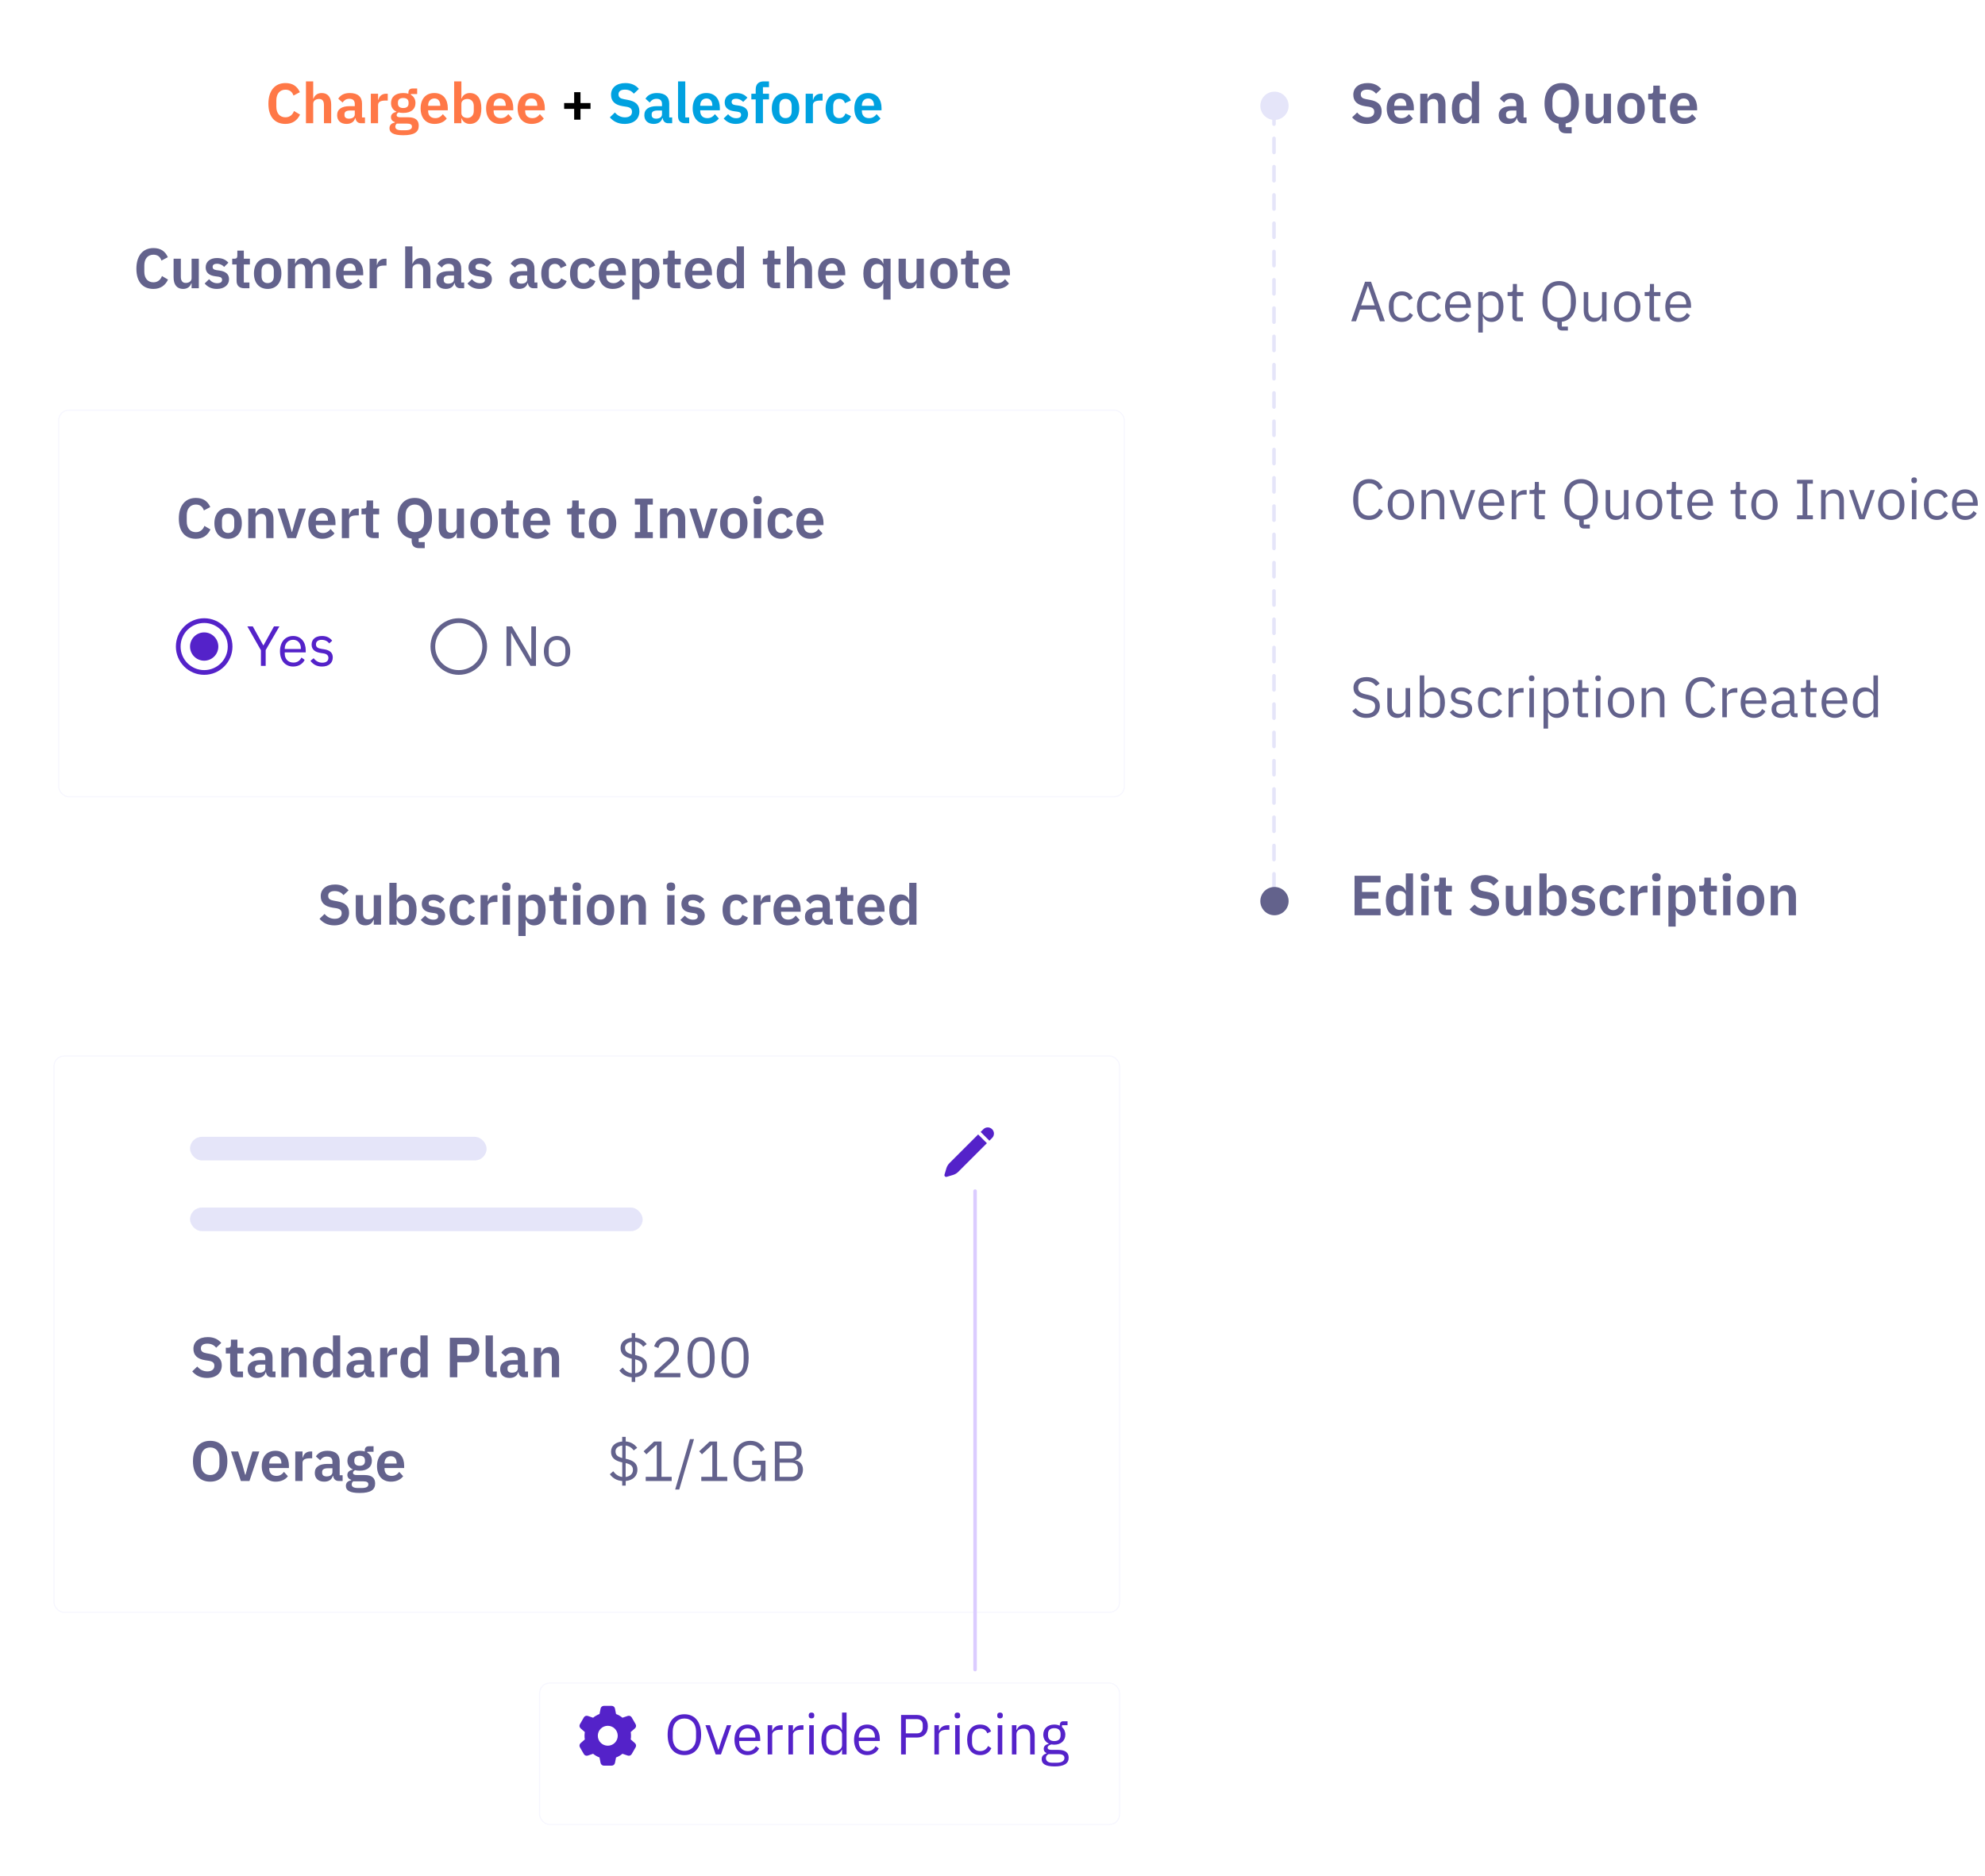 <svg width="421" height="398" viewBox="0 0 421 398" fill="none" xmlns="http://www.w3.org/2000/svg">
<g filter="url(#filter0_d_89_402)">
<rect x="10.304" y="84.141" width="226" height="82" rx="2.144" fill="white"/>
<rect x="10.304" y="84.141" width="226" height="82" rx="2.144" stroke="#F6F6FE" stroke-width="0.24"/>
</g>
<g filter="url(#filter1_d_89_402)">
<rect x="9.304" y="221.141" width="226" height="118" rx="2.144" fill="white"/>
<rect x="9.304" y="221.141" width="226" height="118" rx="2.144" stroke="#F6F6FE" stroke-width="0.24"/>
</g>
<g filter="url(#filter2_d_89_402)">
<rect x="112.304" y="354.141" width="123" height="30" rx="2.144" fill="white"/>
<rect x="112.304" y="354.141" width="123" height="30" rx="2.144" stroke="#F6F6FE" stroke-width="0.24"/>
</g>
<path d="M210.42 239.525C209.907 239.012 209.076 239.012 208.563 239.525L207.985 240.104L209.841 241.96L210.42 241.381C210.932 240.869 210.932 240.038 210.42 239.525Z" fill="#5422C9"/>
<path d="M209.311 242.49L207.454 240.634L201.379 246.709C201.071 247.018 200.844 247.398 200.719 247.816L200.32 249.159C200.28 249.291 200.316 249.433 200.414 249.531C200.511 249.628 200.654 249.664 200.786 249.625L202.128 249.225C202.546 249.101 202.927 248.874 203.235 248.566L209.311 242.49Z" fill="#5422C9"/>
<rect x="40.304" y="241.141" width="62.896" height="5.003" rx="2.502" fill="#E5E5F9"/>
<rect x="40.304" y="256.141" width="96" height="5" rx="2.5" fill="#E5E5F9"/>
<path d="M60.54 26.285C62.04 26.285 63.036 25.553 63.636 24.305L62.352 23.549C62.076 24.305 61.488 24.881 60.54 24.881C59.364 24.881 58.608 24.065 58.608 22.625V21.305C58.608 19.877 59.364 19.025 60.54 19.025C61.476 19.025 62.004 19.529 62.244 20.273L63.6 19.553C63.012 18.257 62.04 17.621 60.54 17.621C58.332 17.621 56.928 19.193 56.928 22.013C56.928 24.833 58.332 26.285 60.54 26.285ZM64.891 26.141H66.427V22.001C66.427 21.329 67.039 20.993 67.675 20.993C68.407 20.993 68.707 21.449 68.707 22.337V26.141H70.243V22.181C70.243 20.621 69.523 19.733 68.239 19.733C67.267 19.733 66.739 20.249 66.487 20.921H66.427V17.261H64.891V26.141ZM73.494 26.285C74.43 26.285 75.114 25.865 75.318 25.061H75.39C75.486 25.709 75.894 26.141 76.554 26.141H77.406V24.917H76.782V21.965C76.782 20.537 75.882 19.733 74.19 19.733C72.93 19.733 72.198 20.213 71.742 20.933L72.654 21.749C72.954 21.317 73.362 20.957 74.082 20.957C74.898 20.957 75.246 21.365 75.246 22.061V22.517H74.178C72.474 22.517 71.502 23.153 71.502 24.437C71.502 25.553 72.222 26.285 73.494 26.285ZM74.01 25.169C73.41 25.169 73.062 24.917 73.062 24.413V24.209C73.062 23.717 73.458 23.441 74.262 23.441H75.246V24.269C75.246 24.857 74.694 25.169 74.01 25.169ZM80.185 26.141V22.301C80.185 21.617 80.725 21.329 81.757 21.329H82.237V19.877H81.901C80.905 19.877 80.401 20.513 80.245 21.173H80.185V19.877H78.649V26.141H80.185ZM88.813 26.669C88.813 25.541 88.153 24.881 86.617 24.881H84.937C84.385 24.881 84.121 24.725 84.121 24.413C84.121 24.137 84.325 23.957 84.565 23.849C84.841 23.921 85.165 23.957 85.525 23.957C87.229 23.957 88.117 23.117 88.117 21.857C88.117 21.089 87.793 20.477 87.145 20.117V19.949H88.477V18.773H87.505C86.929 18.773 86.617 19.073 86.617 19.685V19.889C86.305 19.781 85.909 19.733 85.525 19.733C83.833 19.733 82.933 20.585 82.933 21.857C82.933 22.685 83.317 23.333 84.073 23.681V23.729C83.473 23.861 82.921 24.185 82.921 24.833C82.921 25.337 83.209 25.745 83.725 25.877V26.009C83.029 26.117 82.609 26.513 82.609 27.209C82.609 28.133 83.413 28.685 85.525 28.685C87.925 28.685 88.813 27.977 88.813 26.669ZM87.373 26.849C87.373 27.377 86.929 27.629 85.933 27.629H85.165C84.205 27.629 83.845 27.341 83.845 26.861C83.845 26.609 83.941 26.381 84.169 26.213H86.305C87.085 26.213 87.373 26.453 87.373 26.849ZM85.525 22.913C84.793 22.913 84.397 22.577 84.397 21.953V21.749C84.397 21.113 84.793 20.789 85.525 20.789C86.257 20.789 86.653 21.113 86.653 21.749V21.953C86.653 22.577 86.257 22.913 85.525 22.913ZM92.162 26.285C93.326 26.285 94.237 25.841 94.754 25.133L93.925 24.209C93.541 24.701 93.085 25.061 92.329 25.061C91.322 25.061 90.805 24.449 90.805 23.549V23.393H94.969V22.889C94.969 21.173 94.07 19.733 92.114 19.733C90.278 19.733 89.21 21.017 89.21 22.997C89.21 25.001 90.314 26.285 92.162 26.285ZM92.138 20.885C92.93 20.885 93.374 21.473 93.374 22.337V22.445H90.805V22.349C90.805 21.485 91.334 20.885 92.138 20.885ZM96.321 26.141H97.857V25.097H97.905C98.145 25.805 98.805 26.285 99.633 26.285C101.217 26.285 102.093 25.097 102.093 22.997C102.093 20.909 101.217 19.733 99.633 19.733C98.805 19.733 98.133 20.189 97.905 20.909H97.857V17.261H96.321V26.141ZM99.141 25.013C98.409 25.013 97.857 24.641 97.857 23.993V22.001C97.857 21.389 98.409 20.993 99.141 20.993C99.933 20.993 100.485 21.581 100.485 22.469V23.549C100.485 24.437 99.933 25.013 99.141 25.013ZM106.048 26.285C107.212 26.285 108.124 25.841 108.64 25.133L107.812 24.209C107.428 24.701 106.972 25.061 106.216 25.061C105.208 25.061 104.692 24.449 104.692 23.549V23.393H108.856V22.889C108.856 21.173 107.956 19.733 106 19.733C104.164 19.733 103.096 21.017 103.096 22.997C103.096 25.001 104.2 26.285 106.048 26.285ZM106.024 20.885C106.816 20.885 107.26 21.473 107.26 22.337V22.445H104.692V22.349C104.692 21.485 105.22 20.885 106.024 20.885ZM112.74 26.285C113.904 26.285 114.816 25.841 115.332 25.133L114.504 24.209C114.12 24.701 113.664 25.061 112.908 25.061C111.9 25.061 111.384 24.449 111.384 23.549V23.393H115.548V22.889C115.548 21.173 114.648 19.733 112.692 19.733C110.856 19.733 109.788 21.017 109.788 22.997C109.788 25.001 110.892 26.285 112.74 26.285ZM112.716 20.885C113.508 20.885 113.952 21.473 113.952 22.337V22.445H111.384V22.349C111.384 21.485 111.912 20.885 112.716 20.885Z" fill="#FF7847"/>
<path d="M123.119 25.385V23.093H125.243V21.857H123.119V19.553H121.775V21.857H119.651V23.093H121.775V25.385H123.119Z" fill="black"/>
<path d="M132.466 26.285C134.47 26.285 135.61 25.205 135.61 23.621C135.61 22.241 134.818 21.485 133.126 21.185L132.346 21.041C131.542 20.897 131.182 20.633 131.182 19.997C131.182 19.373 131.65 19.013 132.55 19.013C133.438 19.013 134.014 19.361 134.422 19.877L135.502 18.857C134.83 18.053 133.894 17.621 132.634 17.621C130.762 17.621 129.598 18.593 129.598 20.093C129.598 21.461 130.414 22.265 132.106 22.529L132.898 22.649C133.774 22.805 134.038 23.153 134.038 23.717C134.038 24.425 133.534 24.893 132.562 24.893C131.698 24.893 130.99 24.533 130.414 23.861L129.346 24.893C130.054 25.721 131.038 26.285 132.466 26.285ZM138.65 26.285C139.586 26.285 140.27 25.865 140.474 25.061H140.546C140.642 25.709 141.05 26.141 141.71 26.141H142.562V24.917H141.938V21.965C141.938 20.537 141.038 19.733 139.346 19.733C138.086 19.733 137.354 20.213 136.898 20.933L137.81 21.749C138.11 21.317 138.518 20.957 139.238 20.957C140.054 20.957 140.402 21.365 140.402 22.061V22.517H139.334C137.63 22.517 136.658 23.153 136.658 24.437C136.658 25.553 137.378 26.285 138.65 26.285ZM139.166 25.169C138.566 25.169 138.218 24.917 138.218 24.413V24.209C138.218 23.717 138.614 23.441 139.418 23.441H140.402V24.269C140.402 24.857 139.85 25.169 139.166 25.169ZM146.169 26.141V24.917H145.341V17.261H143.805V24.629C143.805 25.589 144.297 26.141 145.341 26.141H146.169ZM149.865 26.285C151.029 26.285 151.941 25.841 152.457 25.133L151.629 24.209C151.245 24.701 150.789 25.061 150.033 25.061C149.025 25.061 148.509 24.449 148.509 23.549V23.393H152.673V22.889C152.673 21.173 151.773 19.733 149.817 19.733C147.981 19.733 146.913 21.017 146.913 22.997C146.913 25.001 148.017 26.285 149.865 26.285ZM149.841 20.885C150.633 20.885 151.077 21.473 151.077 22.337V22.445H148.509V22.349C148.509 21.485 149.037 20.885 149.841 20.885ZM156.076 26.285C157.636 26.285 158.656 25.445 158.656 24.233C158.656 23.189 157.996 22.577 156.628 22.385L155.992 22.301C155.404 22.205 155.176 22.013 155.176 21.593C155.176 21.209 155.464 20.945 156.124 20.945C156.736 20.945 157.264 21.233 157.624 21.617L158.524 20.717C157.924 20.093 157.3 19.733 156.076 19.733C154.648 19.733 153.7 20.501 153.7 21.713C153.7 22.853 154.444 23.441 155.788 23.609L156.412 23.693C156.964 23.765 157.18 23.993 157.18 24.353C157.18 24.797 156.868 25.073 156.136 25.073C155.428 25.073 154.876 24.749 154.42 24.221L153.484 25.133C154.108 25.853 154.888 26.285 156.076 26.285ZM160.277 26.141H161.813V21.089H163.097V19.877H161.813V18.485H163.097V17.261H162.005C160.877 17.261 160.277 17.873 160.277 18.977V19.877H159.353V21.089H160.277V26.141ZM166.598 26.285C168.398 26.285 169.514 25.013 169.514 22.997C169.514 20.993 168.398 19.733 166.598 19.733C164.81 19.733 163.694 20.993 163.694 22.997C163.694 25.013 164.81 26.285 166.598 26.285ZM166.598 25.049C165.806 25.049 165.302 24.533 165.302 23.585V22.421C165.302 21.485 165.806 20.969 166.598 20.969C167.402 20.969 167.906 21.485 167.906 22.421V23.585C167.906 24.533 167.402 25.049 166.598 25.049ZM172.412 26.141V22.301C172.412 21.617 172.952 21.329 173.984 21.329H174.464V19.877H174.128C173.132 19.877 172.628 20.513 172.472 21.173H172.412V19.877H170.876V26.141H172.412ZM178 26.285C179.212 26.285 180.088 25.733 180.496 24.629L179.32 24.065C179.092 24.629 178.732 25.049 178 25.049C177.148 25.049 176.716 24.461 176.716 23.585V22.445C176.716 21.569 177.148 20.969 178 20.969C178.66 20.969 179.056 21.353 179.2 21.881L180.46 21.317C180.088 20.333 179.26 19.733 178 19.733C176.152 19.733 175.108 20.993 175.108 22.997C175.108 25.013 176.152 26.285 178 26.285ZM184.154 26.285C185.318 26.285 186.23 25.841 186.746 25.133L185.918 24.209C185.534 24.701 185.078 25.061 184.322 25.061C183.314 25.061 182.798 24.449 182.798 23.549V23.393H186.962V22.889C186.962 21.173 186.062 19.733 184.106 19.733C182.27 19.733 181.202 21.017 181.202 22.997C181.202 25.001 182.306 26.285 184.154 26.285ZM184.13 20.885C184.922 20.885 185.366 21.473 185.366 22.337V22.445H182.798V22.349C182.798 21.485 183.326 20.885 184.13 20.885Z" fill="#00A1E0"/>
<path d="M32.54 61.285C34.04 61.285 35.036 60.553 35.636 59.305L34.352 58.549C34.076 59.305 33.488 59.881 32.54 59.881C31.364 59.881 30.608 59.065 30.608 57.625V56.305C30.608 54.877 31.364 54.025 32.54 54.025C33.476 54.025 34.004 54.529 34.244 55.273L35.6 54.553C35.012 53.257 34.04 52.621 32.54 52.621C30.332 52.621 28.928 54.193 28.928 57.013C28.928 59.833 30.332 61.285 32.54 61.285ZM40.635 61.141H42.171V54.877H40.635V59.017C40.635 59.689 40.023 60.013 39.411 60.013C38.679 60.013 38.355 59.545 38.355 58.681V54.877H36.819V58.837C36.819 60.397 37.539 61.285 38.823 61.285C39.855 61.285 40.359 60.721 40.575 60.097H40.635V61.141ZM45.998 61.285C47.558 61.285 48.578 60.445 48.578 59.233C48.578 58.189 47.918 57.577 46.55 57.385L45.914 57.301C45.326 57.205 45.098 57.013 45.098 56.593C45.098 56.209 45.386 55.945 46.046 55.945C46.658 55.945 47.186 56.233 47.546 56.617L48.446 55.717C47.846 55.093 47.222 54.733 45.998 54.733C44.57 54.733 43.622 55.501 43.622 56.713C43.622 57.853 44.366 58.441 45.71 58.609L46.334 58.693C46.886 58.765 47.102 58.993 47.102 59.353C47.102 59.797 46.79 60.073 46.058 60.073C45.35 60.073 44.798 59.749 44.342 59.221L43.406 60.133C44.03 60.853 44.81 61.285 45.998 61.285ZM51.796 61.141H52.9V59.917H51.712V56.101H52.996V54.877H51.712V53.161H50.332V54.229C50.332 54.661 50.188 54.877 49.732 54.877H49.252V56.101H50.176V59.545C50.176 60.565 50.74 61.141 51.796 61.141ZM56.766 61.285C58.566 61.285 59.682 60.013 59.682 57.997C59.682 55.993 58.566 54.733 56.766 54.733C54.978 54.733 53.862 55.993 53.862 57.997C53.862 60.013 54.978 61.285 56.766 61.285ZM56.766 60.049C55.974 60.049 55.47 59.533 55.47 58.585V57.421C55.47 56.485 55.974 55.969 56.766 55.969C57.57 55.969 58.074 56.485 58.074 57.421V58.585C58.074 59.533 57.57 60.049 56.766 60.049ZM62.58 61.141V57.001C62.58 56.329 63.156 55.993 63.743 55.993C64.427 55.993 64.751 56.437 64.751 57.337V61.141H66.287V57.001C66.287 56.329 66.852 55.993 67.451 55.993C68.135 55.993 68.46 56.437 68.46 57.337V61.141H69.996V57.181C69.996 55.621 69.299 54.733 68.076 54.733C67.079 54.733 66.383 55.297 66.156 55.993H66.132C65.832 55.153 65.171 54.733 64.32 54.733C63.383 54.733 62.88 55.261 62.639 55.921H62.58V54.877H61.044V61.141H62.58ZM74.228 61.285C75.392 61.285 76.304 60.841 76.82 60.133L75.992 59.209C75.608 59.701 75.152 60.061 74.396 60.061C73.388 60.061 72.872 59.449 72.872 58.549V58.393H77.036V57.889C77.036 56.173 76.136 54.733 74.18 54.733C72.344 54.733 71.276 56.017 71.276 57.997C71.276 60.001 72.38 61.285 74.228 61.285ZM74.204 55.885C74.996 55.885 75.44 56.473 75.44 57.337V57.445H72.872V57.349C72.872 56.485 73.4 55.885 74.204 55.885ZM79.923 61.141V57.301C79.923 56.617 80.463 56.329 81.495 56.329H81.975V54.877H81.639C80.643 54.877 80.139 55.513 79.983 56.173H79.923V54.877H78.387V61.141H79.923ZM85.934 61.141H87.47V57.001C87.47 56.329 88.082 55.993 88.718 55.993C89.45 55.993 89.75 56.449 89.75 57.337V61.141H91.286V57.181C91.286 55.621 90.566 54.733 89.282 54.733C88.31 54.733 87.782 55.249 87.53 55.921H87.47V52.261H85.934V61.141ZM94.537 61.285C95.473 61.285 96.157 60.865 96.361 60.061H96.433C96.529 60.709 96.937 61.141 97.597 61.141H98.449V59.917H97.825V56.965C97.825 55.537 96.925 54.733 95.233 54.733C93.973 54.733 93.241 55.213 92.785 55.933L93.697 56.749C93.997 56.317 94.405 55.957 95.125 55.957C95.941 55.957 96.289 56.365 96.289 57.061V57.517H95.221C93.517 57.517 92.545 58.153 92.545 59.437C92.545 60.553 93.265 61.285 94.537 61.285ZM95.053 60.169C94.453 60.169 94.105 59.917 94.105 59.413V59.209C94.105 58.717 94.501 58.441 95.305 58.441H96.289V59.269C96.289 59.857 95.737 60.169 95.053 60.169ZM101.744 61.285C103.304 61.285 104.324 60.445 104.324 59.233C104.324 58.189 103.664 57.577 102.296 57.385L101.66 57.301C101.072 57.205 100.844 57.013 100.844 56.593C100.844 56.209 101.132 55.945 101.792 55.945C102.404 55.945 102.932 56.233 103.292 56.617L104.192 55.717C103.592 55.093 102.968 54.733 101.744 54.733C100.316 54.733 99.368 55.501 99.368 56.713C99.368 57.853 100.112 58.441 101.456 58.609L102.08 58.693C102.632 58.765 102.848 58.993 102.848 59.353C102.848 59.797 102.536 60.073 101.804 60.073C101.096 60.073 100.544 59.749 100.088 59.221L99.152 60.133C99.776 60.853 100.556 61.285 101.744 61.285ZM110.064 61.285C111 61.285 111.684 60.865 111.888 60.061H111.96C112.056 60.709 112.464 61.141 113.124 61.141H113.976V59.917H113.352V56.965C113.352 55.537 112.452 54.733 110.76 54.733C109.5 54.733 108.768 55.213 108.312 55.933L109.224 56.749C109.524 56.317 109.932 55.957 110.652 55.957C111.468 55.957 111.816 56.365 111.816 57.061V57.517H110.748C109.044 57.517 108.072 58.153 108.072 59.437C108.072 60.553 108.792 61.285 110.064 61.285ZM110.58 60.169C109.98 60.169 109.632 59.917 109.632 59.413V59.209C109.632 58.717 110.028 58.441 110.832 58.441H111.816V59.269C111.816 59.857 111.264 60.169 110.58 60.169ZM117.691 61.285C118.903 61.285 119.779 60.733 120.187 59.629L119.011 59.065C118.783 59.629 118.423 60.049 117.691 60.049C116.839 60.049 116.407 59.461 116.407 58.585V57.445C116.407 56.569 116.839 55.969 117.691 55.969C118.351 55.969 118.747 56.353 118.891 56.881L120.151 56.317C119.779 55.333 118.951 54.733 117.691 54.733C115.843 54.733 114.799 55.993 114.799 57.997C114.799 60.013 115.843 61.285 117.691 61.285ZM123.785 61.285C124.997 61.285 125.873 60.733 126.281 59.629L125.105 59.065C124.877 59.629 124.517 60.049 123.785 60.049C122.933 60.049 122.501 59.461 122.501 58.585V57.445C122.501 56.569 122.933 55.969 123.785 55.969C124.445 55.969 124.841 56.353 124.985 56.881L126.245 56.317C125.873 55.333 125.045 54.733 123.785 54.733C121.937 54.733 120.893 55.993 120.893 57.997C120.893 60.013 121.937 61.285 123.785 61.285ZM129.939 61.285C131.103 61.285 132.015 60.841 132.531 60.133L131.703 59.209C131.319 59.701 130.863 60.061 130.107 60.061C129.099 60.061 128.583 59.449 128.583 58.549V58.393H132.747V57.889C132.747 56.173 131.847 54.733 129.891 54.733C128.055 54.733 126.987 56.017 126.987 57.997C126.987 60.001 128.091 61.285 129.939 61.285ZM129.915 55.885C130.707 55.885 131.151 56.473 131.151 57.337V57.445H128.583V57.349C128.583 56.485 129.111 55.885 129.915 55.885ZM134.098 63.541H135.634V60.097H135.682C135.922 60.805 136.582 61.285 137.41 61.285C138.994 61.285 139.87 60.097 139.87 57.997C139.87 55.909 138.994 54.733 137.41 54.733C136.582 54.733 135.91 55.189 135.682 55.909H135.634V54.877H134.098V63.541ZM136.918 60.013C136.186 60.013 135.634 59.641 135.634 58.993V57.001C135.634 56.389 136.186 55.993 136.918 55.993C137.71 55.993 138.262 56.581 138.262 57.469V58.549C138.262 59.437 137.71 60.013 136.918 60.013ZM143.179 61.141H144.283V59.917H143.095V56.101H144.379V54.877H143.095V53.161H141.715V54.229C141.715 54.661 141.571 54.877 141.115 54.877H140.635V56.101H141.559V59.545C141.559 60.565 142.123 61.141 143.179 61.141ZM148.197 61.285C149.361 61.285 150.273 60.841 150.789 60.133L149.961 59.209C149.577 59.701 149.121 60.061 148.365 60.061C147.357 60.061 146.841 59.449 146.841 58.549V58.393H151.005V57.889C151.005 56.173 150.105 54.733 148.149 54.733C146.313 54.733 145.245 56.017 145.245 57.997C145.245 60.001 146.349 61.285 148.197 61.285ZM148.173 55.885C148.965 55.885 149.409 56.473 149.409 57.337V57.445H146.841V57.349C146.841 56.485 147.369 55.885 148.173 55.885ZM156.244 61.141H157.78V52.261H156.244V55.909H156.184C155.968 55.189 155.284 54.733 154.456 54.733C152.884 54.733 152.008 55.909 152.008 57.997C152.008 60.097 152.884 61.285 154.456 61.285C155.284 61.285 155.956 60.805 156.184 60.097H156.244V61.141ZM154.948 60.013C154.156 60.013 153.616 59.437 153.616 58.549V57.469C153.616 56.581 154.156 55.993 154.948 55.993C155.68 55.993 156.244 56.389 156.244 57.001V58.993C156.244 59.641 155.68 60.013 154.948 60.013ZM164.343 61.141H165.447V59.917H164.259V56.101H165.543V54.877H164.259V53.161H162.879V54.229C162.879 54.661 162.735 54.877 162.279 54.877H161.799V56.101H162.723V59.545C162.723 60.565 163.287 61.141 164.343 61.141ZM166.876 61.141H168.412V57.001C168.412 56.329 169.024 55.993 169.66 55.993C170.392 55.993 170.692 56.449 170.692 57.337V61.141H172.228V57.181C172.228 55.621 171.508 54.733 170.224 54.733C169.252 54.733 168.724 55.249 168.472 55.921H168.412V52.261H166.876V61.141ZM176.462 61.285C177.626 61.285 178.538 60.841 179.054 60.133L178.226 59.209C177.842 59.701 177.386 60.061 176.63 60.061C175.622 60.061 175.106 59.449 175.106 58.549V58.393H179.27V57.889C179.27 56.173 178.37 54.733 176.414 54.733C174.578 54.733 173.51 56.017 173.51 57.997C173.51 60.001 174.614 61.285 176.462 61.285ZM176.438 55.885C177.23 55.885 177.674 56.473 177.674 57.337V57.445H175.106V57.349C175.106 56.485 175.634 55.885 176.438 55.885ZM187.346 63.541H188.882V54.877H187.346V55.909H187.286C187.07 55.189 186.386 54.733 185.558 54.733C183.986 54.733 183.11 55.909 183.11 57.997C183.11 60.097 183.986 61.285 185.558 61.285C186.386 61.285 187.058 60.805 187.286 60.097H187.346V63.541ZM186.05 60.013C185.258 60.013 184.718 59.437 184.718 58.549V57.469C184.718 56.581 185.258 55.993 186.05 55.993C186.782 55.993 187.346 56.389 187.346 57.001V58.993C187.346 59.641 186.782 60.013 186.05 60.013ZM194.397 61.141H195.933V54.877H194.397V59.017C194.397 59.689 193.785 60.013 193.173 60.013C192.441 60.013 192.117 59.545 192.117 58.681V54.877H190.581V58.837C190.581 60.397 191.301 61.285 192.585 61.285C193.617 61.285 194.121 60.721 194.337 60.097H194.397V61.141ZM200.192 61.285C201.992 61.285 203.108 60.013 203.108 57.997C203.108 55.993 201.992 54.733 200.192 54.733C198.404 54.733 197.288 55.993 197.288 57.997C197.288 60.013 198.404 61.285 200.192 61.285ZM200.192 60.049C199.4 60.049 198.896 59.533 198.896 58.585V57.421C198.896 56.485 199.4 55.969 200.192 55.969C200.996 55.969 201.5 56.485 201.5 57.421V58.585C201.5 59.533 200.996 60.049 200.192 60.049ZM206.378 61.141H207.482V59.917H206.294V56.101H207.578V54.877H206.294V53.161H204.914V54.229C204.914 54.661 204.77 54.877 204.314 54.877H203.834V56.101H204.758V59.545C204.758 60.565 205.322 61.141 206.378 61.141ZM211.396 61.285C212.56 61.285 213.472 60.841 213.988 60.133L213.16 59.209C212.776 59.701 212.32 60.061 211.564 60.061C210.556 60.061 210.04 59.449 210.04 58.549V58.393H214.204V57.889C214.204 56.173 213.304 54.733 211.348 54.733C209.512 54.733 208.444 56.017 208.444 57.997C208.444 60.001 209.548 61.285 211.396 61.285ZM211.372 55.885C212.164 55.885 212.608 56.473 212.608 57.337V57.445H210.04V57.349C210.04 56.485 210.568 55.885 211.372 55.885Z" fill="#63628C"/>
<path d="M289.892 26.285C291.896 26.285 293.036 25.205 293.036 23.621C293.036 22.241 292.244 21.485 290.552 21.185L289.772 21.041C288.968 20.897 288.608 20.633 288.608 19.997C288.608 19.373 289.076 19.013 289.976 19.013C290.864 19.013 291.44 19.361 291.848 19.877L292.928 18.857C292.256 18.053 291.32 17.621 290.06 17.621C288.188 17.621 287.024 18.593 287.024 20.093C287.024 21.461 287.84 22.265 289.532 22.529L290.324 22.649C291.2 22.805 291.464 23.153 291.464 23.717C291.464 24.425 290.96 24.893 289.988 24.893C289.124 24.893 288.416 24.533 287.84 23.861L286.772 24.893C287.48 25.721 288.464 26.285 289.892 26.285ZM297.06 26.285C298.224 26.285 299.136 25.841 299.652 25.133L298.824 24.209C298.44 24.701 297.984 25.061 297.228 25.061C296.22 25.061 295.704 24.449 295.704 23.549V23.393H299.868V22.889C299.868 21.173 298.968 19.733 297.012 19.733C295.176 19.733 294.108 21.017 294.108 22.997C294.108 25.001 295.212 26.285 297.06 26.285ZM297.036 20.885C297.828 20.885 298.272 21.473 298.272 22.337V22.445H295.704V22.349C295.704 21.485 296.232 20.885 297.036 20.885ZM302.755 26.141V22.001C302.755 21.329 303.367 20.993 304.003 20.993C304.735 20.993 305.035 21.449 305.035 22.337V26.141H306.571V22.181C306.571 20.621 305.851 19.733 304.567 19.733C303.595 19.733 303.067 20.249 302.815 20.921H302.755V19.877H301.219V26.141H302.755ZM312.162 26.141H313.698V17.261H312.162V20.909H312.102C311.886 20.189 311.202 19.733 310.374 19.733C308.802 19.733 307.926 20.909 307.926 22.997C307.926 25.097 308.802 26.285 310.374 26.285C311.202 26.285 311.874 25.805 312.102 25.097H312.162V26.141ZM310.866 25.013C310.074 25.013 309.534 24.437 309.534 23.549V22.469C309.534 21.581 310.074 20.993 310.866 20.993C311.598 20.993 312.162 21.389 312.162 22.001V23.993C312.162 24.641 311.598 25.013 310.866 25.013ZM319.853 26.285C320.789 26.285 321.473 25.865 321.677 25.061H321.749C321.845 25.709 322.253 26.141 322.913 26.141H323.765V24.917H323.141V21.965C323.141 20.537 322.241 19.733 320.549 19.733C319.289 19.733 318.557 20.213 318.101 20.933L319.013 21.749C319.313 21.317 319.721 20.957 320.441 20.957C321.257 20.957 321.605 21.365 321.605 22.061V22.517H320.537C318.833 22.517 317.861 23.153 317.861 24.437C317.861 25.553 318.581 26.285 319.853 26.285ZM320.369 25.169C319.769 25.169 319.421 24.917 319.421 24.413V24.209C319.421 23.717 319.817 23.441 320.621 23.441H321.605V24.269C321.605 24.857 321.053 25.169 320.369 25.169ZM333.34 26.981H332.056V26.201C333.796 25.865 334.876 24.413 334.876 21.953C334.876 19.121 333.436 17.621 331.228 17.621C329.032 17.621 327.58 19.121 327.58 21.953C327.58 24.485 328.744 25.961 330.568 26.237V26.741C330.568 27.713 331.072 28.277 332.176 28.277H333.34V26.981ZM331.228 24.881C330.028 24.881 329.26 24.029 329.26 22.601V21.305C329.26 19.877 330.028 19.025 331.228 19.025C332.428 19.025 333.196 19.877 333.196 21.305V22.601C333.196 24.029 332.428 24.881 331.228 24.881ZM340.131 26.141H341.667V19.877H340.131V24.017C340.131 24.689 339.519 25.013 338.907 25.013C338.175 25.013 337.851 24.545 337.851 23.681V19.877H336.315V23.837C336.315 25.397 337.035 26.285 338.319 26.285C339.351 26.285 339.855 25.721 340.071 25.097H340.131V26.141ZM345.926 26.285C347.726 26.285 348.842 25.013 348.842 22.997C348.842 20.993 347.726 19.733 345.926 19.733C344.138 19.733 343.022 20.993 343.022 22.997C343.022 25.013 344.138 26.285 345.926 26.285ZM345.926 25.049C345.134 25.049 344.63 24.533 344.63 23.585V22.421C344.63 21.485 345.134 20.969 345.926 20.969C346.73 20.969 347.234 21.485 347.234 22.421V23.585C347.234 24.533 346.73 25.049 345.926 25.049ZM352.113 26.141H353.217V24.917H352.029V21.101H353.313V19.877H352.029V18.161H350.649V19.229C350.649 19.661 350.505 19.877 350.049 19.877H349.569V21.101H350.493V24.545C350.493 25.565 351.057 26.141 352.113 26.141ZM357.13 26.285C358.294 26.285 359.206 25.841 359.722 25.133L358.894 24.209C358.51 24.701 358.054 25.061 357.298 25.061C356.29 25.061 355.774 24.449 355.774 23.549V23.393H359.938V22.889C359.938 21.173 359.038 19.733 357.082 19.733C355.246 19.733 354.178 21.017 354.178 22.997C354.178 25.001 355.282 26.285 357.13 26.285ZM357.106 20.885C357.898 20.885 358.342 21.473 358.342 22.337V22.445H355.774V22.349C355.774 21.485 356.302 20.885 357.106 20.885ZM293.72 68.141L290.792 59.765H289.508L286.58 68.141H287.6L288.44 65.669H291.824L292.664 68.141H293.72ZM291.572 64.781H288.68L290.096 60.701H290.156L291.572 64.781ZM297.315 68.285C298.491 68.285 299.295 67.709 299.691 66.821L298.995 66.353C298.659 67.061 298.095 67.433 297.315 67.433C296.175 67.433 295.587 66.653 295.587 65.573V64.517C295.587 63.437 296.175 62.657 297.315 62.657C298.071 62.657 298.599 63.029 298.827 63.665L299.631 63.257C299.271 62.405 298.539 61.805 297.315 61.805C295.575 61.805 294.555 63.065 294.555 65.045C294.555 67.025 295.575 68.285 297.315 68.285ZM303.28 68.285C304.456 68.285 305.26 67.709 305.656 66.821L304.96 66.353C304.624 67.061 304.06 67.433 303.28 67.433C302.14 67.433 301.552 66.653 301.552 65.573V64.517C301.552 63.437 302.14 62.657 303.28 62.657C304.036 62.657 304.564 63.029 304.792 63.665L305.596 63.257C305.236 62.405 304.504 61.805 303.28 61.805C301.54 61.805 300.52 63.065 300.52 65.045C300.52 67.025 301.54 68.285 303.28 68.285ZM309.269 68.285C310.433 68.285 311.321 67.709 311.717 66.869L311.033 66.377C310.709 67.061 310.109 67.445 309.329 67.445C308.177 67.445 307.493 66.641 307.493 65.573V65.285H311.945V64.829C311.945 63.077 310.925 61.805 309.269 61.805C307.589 61.805 306.485 63.077 306.485 65.045C306.485 67.013 307.589 68.285 309.269 68.285ZM309.269 62.609C310.253 62.609 310.913 63.341 310.913 64.433V64.565H307.493V64.481C307.493 63.401 308.225 62.609 309.269 62.609ZM313.527 70.541H314.487V67.133H314.535C314.907 67.901 315.495 68.285 316.347 68.285C317.895 68.285 318.867 67.025 318.867 65.045C318.867 63.065 317.895 61.805 316.347 61.805C315.495 61.805 314.859 62.177 314.535 62.957H314.487V61.949H313.527V70.541ZM316.083 67.421C315.207 67.421 314.487 66.965 314.487 66.161V63.857C314.487 63.173 315.207 62.669 316.083 62.669C317.163 62.669 317.835 63.413 317.835 64.517V65.573C317.835 66.677 317.163 67.421 316.083 67.421ZM322.986 68.141V67.301H321.726V62.789H323.082V61.949H321.726V60.233H320.862V61.385C320.862 61.805 320.73 61.949 320.322 61.949H319.746V62.789H320.766V67.121C320.766 67.721 321.126 68.141 321.786 68.141H322.986ZM332.537 69.269H331.253V68.249C333.089 67.997 334.241 66.509 334.241 63.953C334.241 61.145 332.849 59.621 330.689 59.621C328.529 59.621 327.137 61.145 327.137 63.953C327.137 66.581 328.361 68.093 330.293 68.273V69.125C330.293 69.689 330.641 70.109 331.301 70.109H332.537V69.269ZM330.689 67.385C329.237 67.385 328.217 66.305 328.217 64.649V63.257C328.217 61.601 329.237 60.521 330.689 60.521C332.141 60.521 333.161 61.601 333.161 63.257V64.649C333.161 66.305 332.141 67.385 330.689 67.385ZM339.773 68.141H340.733V61.949H339.773V66.233C339.773 67.049 339.029 67.421 338.273 67.421C337.349 67.421 336.857 66.857 336.857 65.753V61.949H335.897V65.921C335.897 67.421 336.713 68.285 337.985 68.285C339.017 68.285 339.485 67.721 339.725 67.133H339.773V68.141ZM345.117 68.285C346.773 68.285 347.913 67.013 347.913 65.045C347.913 63.077 346.773 61.805 345.117 61.805C343.461 61.805 342.321 63.077 342.321 65.045C342.321 67.013 343.461 68.285 345.117 68.285ZM345.117 67.433C344.085 67.433 343.353 66.797 343.353 65.489V64.601C343.353 63.293 344.085 62.657 345.117 62.657C346.149 62.657 346.881 63.293 346.881 64.601V65.489C346.881 66.797 346.149 67.433 345.117 67.433ZM352.06 68.141V67.301H350.8V62.789H352.156V61.949H350.8V60.233H349.936V61.385C349.936 61.805 349.804 61.949 349.396 61.949H348.82V62.789H349.84V67.121C349.84 67.721 350.2 68.141 350.86 68.141H352.06ZM355.98 68.285C357.144 68.285 358.032 67.709 358.428 66.869L357.744 66.377C357.42 67.061 356.82 67.445 356.04 67.445C354.888 67.445 354.204 66.641 354.204 65.573V65.285H358.656V64.829C358.656 63.077 357.636 61.805 355.98 61.805C354.3 61.805 353.196 63.077 353.196 65.045C353.196 67.013 354.3 68.285 355.98 68.285ZM355.98 62.609C356.964 62.609 357.624 63.341 357.624 64.433V64.565H354.204V64.481C354.204 63.401 354.936 62.609 355.98 62.609ZM290.372 110.285C291.764 110.285 292.784 109.553 293.312 108.377L292.508 107.873C292.172 108.785 291.44 109.385 290.372 109.385C288.932 109.385 288.08 108.341 288.08 106.625V105.377C288.08 103.661 288.932 102.521 290.372 102.521C291.404 102.521 292.1 103.085 292.436 103.949L293.252 103.457C292.724 102.293 291.764 101.621 290.372 101.621C288.26 101.621 287 103.205 287 106.001C287 108.797 288.26 110.285 290.372 110.285ZM297.117 110.285C298.773 110.285 299.913 109.013 299.913 107.045C299.913 105.077 298.773 103.805 297.117 103.805C295.461 103.805 294.321 105.077 294.321 107.045C294.321 109.013 295.461 110.285 297.117 110.285ZM297.117 109.433C296.085 109.433 295.353 108.797 295.353 107.489V106.601C295.353 105.293 296.085 104.657 297.117 104.657C298.149 104.657 298.881 105.293 298.881 106.601V107.489C298.881 108.797 298.149 109.433 297.117 109.433ZM302.452 110.141V105.845C302.452 105.053 303.196 104.669 303.964 104.669C304.888 104.669 305.368 105.233 305.368 106.337V110.141H306.328V106.169C306.328 104.669 305.524 103.805 304.252 103.805C303.328 103.805 302.8 104.261 302.5 104.957H302.452V103.949H301.492V110.141H302.452ZM310.702 110.141L312.886 103.949H311.962L310.858 107.021L310.186 109.133H310.126L309.454 107.021L308.374 103.949H307.414L309.586 110.141H310.702ZM316.359 110.285C317.523 110.285 318.411 109.709 318.807 108.869L318.123 108.377C317.799 109.061 317.199 109.445 316.419 109.445C315.267 109.445 314.583 108.641 314.583 107.573V107.285H319.035V106.829C319.035 105.077 318.015 103.805 316.359 103.805C314.679 103.805 313.575 105.077 313.575 107.045C313.575 109.013 314.679 110.285 316.359 110.285ZM316.359 104.609C317.343 104.609 318.003 105.341 318.003 106.433V106.565H314.583V106.481C314.583 105.401 315.315 104.609 316.359 104.609ZM321.577 110.141V105.941C321.577 105.353 322.201 104.909 323.233 104.909H323.797V103.949H323.425C322.417 103.949 321.853 104.501 321.637 105.089H321.577V103.949H320.617V110.141H321.577ZM327.638 110.141V109.301H326.378V104.789H327.734V103.949H326.378V102.233H325.514V103.385C325.514 103.805 325.382 103.949 324.974 103.949H324.398V104.789H325.418V109.121C325.418 109.721 325.778 110.141 326.438 110.141H327.638ZM337.189 111.269H335.905V110.249C337.741 109.997 338.893 108.509 338.893 105.953C338.893 103.145 337.501 101.621 335.341 101.621C333.181 101.621 331.789 103.145 331.789 105.953C331.789 108.581 333.013 110.093 334.945 110.273V111.125C334.945 111.689 335.293 112.109 335.953 112.109H337.189V111.269ZM335.341 109.385C333.889 109.385 332.869 108.305 332.869 106.649V105.257C332.869 103.601 333.889 102.521 335.341 102.521C336.793 102.521 337.813 103.601 337.813 105.257V106.649C337.813 108.305 336.793 109.385 335.341 109.385ZM344.425 110.141H345.385V103.949H344.425V108.233C344.425 109.049 343.681 109.421 342.925 109.421C342.001 109.421 341.509 108.857 341.509 107.753V103.949H340.549V107.921C340.549 109.421 341.365 110.285 342.637 110.285C343.669 110.285 344.137 109.721 344.377 109.133H344.425V110.141ZM349.769 110.285C351.425 110.285 352.565 109.013 352.565 107.045C352.565 105.077 351.425 103.805 349.769 103.805C348.113 103.805 346.973 105.077 346.973 107.045C346.973 109.013 348.113 110.285 349.769 110.285ZM349.769 109.433C348.737 109.433 348.005 108.797 348.005 107.489V106.601C348.005 105.293 348.737 104.657 349.769 104.657C350.801 104.657 351.533 105.293 351.533 106.601V107.489C351.533 108.797 350.801 109.433 349.769 109.433ZM356.712 110.141V109.301H355.452V104.789H356.808V103.949H355.452V102.233H354.588V103.385C354.588 103.805 354.456 103.949 354.048 103.949H353.472V104.789H354.492V109.121C354.492 109.721 354.852 110.141 355.512 110.141H356.712ZM360.632 110.285C361.796 110.285 362.684 109.709 363.08 108.869L362.396 108.377C362.072 109.061 361.472 109.445 360.692 109.445C359.54 109.445 358.856 108.641 358.856 107.573V107.285H363.308V106.829C363.308 105.077 362.288 103.805 360.632 103.805C358.952 103.805 357.848 105.077 357.848 107.045C357.848 109.013 358.952 110.285 360.632 110.285ZM360.632 104.609C361.616 104.609 362.276 105.341 362.276 106.433V106.565H358.856V106.481C358.856 105.401 359.588 104.609 360.632 104.609ZM370.294 110.141V109.301H369.034V104.789H370.39V103.949H369.034V102.233H368.17V103.385C368.17 103.805 368.038 103.949 367.63 103.949H367.054V104.789H368.074V109.121C368.074 109.721 368.434 110.141 369.094 110.141H370.294ZM374.226 110.285C375.882 110.285 377.022 109.013 377.022 107.045C377.022 105.077 375.882 103.805 374.226 103.805C372.57 103.805 371.43 105.077 371.43 107.045C371.43 109.013 372.57 110.285 374.226 110.285ZM374.226 109.433C373.194 109.433 372.462 108.797 372.462 107.489V106.601C372.462 105.293 373.194 104.657 374.226 104.657C375.258 104.657 375.99 105.293 375.99 106.601V107.489C375.99 108.797 375.258 109.433 374.226 109.433ZM384.497 110.141V109.301H383.321V102.605H384.497V101.765H381.137V102.605H382.313V109.301H381.137V110.141H384.497ZM387.202 110.141V105.845C387.202 105.053 387.946 104.669 388.714 104.669C389.638 104.669 390.118 105.233 390.118 106.337V110.141H391.078V106.169C391.078 104.669 390.274 103.805 389.002 103.805C388.078 103.805 387.55 104.261 387.25 104.957H387.202V103.949H386.242V110.141H387.202ZM395.452 110.141L397.636 103.949H396.712L395.608 107.021L394.936 109.133H394.876L394.204 107.021L393.124 103.949H392.164L394.336 110.141H395.452ZM401.121 110.285C402.777 110.285 403.917 109.013 403.917 107.045C403.917 105.077 402.777 103.805 401.121 103.805C399.465 103.805 398.325 105.077 398.325 107.045C398.325 109.013 399.465 110.285 401.121 110.285ZM401.121 109.433C400.089 109.433 399.357 108.797 399.357 107.489V106.601C399.357 105.293 400.089 104.657 401.121 104.657C402.153 104.657 402.885 105.293 402.885 106.601V107.489C402.885 108.797 402.153 109.433 401.121 109.433ZM405.976 102.497C406.384 102.497 406.564 102.281 406.564 101.957V101.801C406.564 101.477 406.384 101.261 405.976 101.261C405.568 101.261 405.388 101.477 405.388 101.801V101.957C405.388 102.281 405.568 102.497 405.976 102.497ZM405.496 110.141H406.456V103.949H405.496V110.141ZM410.8 110.285C411.976 110.285 412.78 109.709 413.176 108.821L412.48 108.353C412.144 109.061 411.58 109.433 410.8 109.433C409.66 109.433 409.072 108.653 409.072 107.573V106.517C409.072 105.437 409.66 104.657 410.8 104.657C411.556 104.657 412.084 105.029 412.312 105.665L413.116 105.257C412.756 104.405 412.024 103.805 410.8 103.805C409.06 103.805 408.04 105.065 408.04 107.045C408.04 109.025 409.06 110.285 410.8 110.285ZM416.789 110.285C417.953 110.285 418.841 109.709 419.237 108.869L418.553 108.377C418.229 109.061 417.629 109.445 416.849 109.445C415.697 109.445 415.013 108.641 415.013 107.573V107.285H419.465V106.829C419.465 105.077 418.445 103.805 416.789 103.805C415.109 103.805 414.005 105.077 414.005 107.045C414.005 109.013 415.109 110.285 416.789 110.285ZM416.789 104.609C417.773 104.609 418.433 105.341 418.433 106.433V106.565H415.013V106.481C415.013 105.401 415.745 104.609 416.789 104.609ZM289.772 152.285C291.572 152.285 292.652 151.301 292.652 149.765C292.652 148.517 291.944 147.797 290.312 147.425L289.628 147.269C288.572 147.029 288.056 146.669 288.056 145.877C288.056 144.977 288.716 144.509 289.784 144.509C290.756 144.509 291.392 144.905 291.848 145.541L292.604 144.989C291.98 144.101 291.092 143.621 289.832 143.621C288.188 143.621 287.06 144.425 287.06 145.913C287.06 147.197 287.9 147.869 289.424 148.217L290.108 148.373C291.212 148.625 291.656 149.021 291.656 149.813C291.656 150.773 291.008 151.397 289.808 151.397C288.836 151.397 288.14 150.977 287.552 150.197L286.808 150.821C287.48 151.733 288.428 152.285 289.772 152.285ZM298.113 152.141H299.073V145.949H298.113V150.233C298.113 151.049 297.369 151.421 296.613 151.421C295.689 151.421 295.197 150.857 295.197 149.753V145.949H294.237V149.921C294.237 151.421 295.053 152.285 296.325 152.285C297.357 152.285 297.825 151.721 298.065 151.133H298.113V152.141ZM301.117 152.141H302.077V151.133H302.125C302.497 151.901 303.085 152.285 303.937 152.285C305.485 152.285 306.457 151.025 306.457 149.045C306.457 147.065 305.485 145.805 303.937 145.805C303.085 145.805 302.449 146.177 302.125 146.957H302.077V143.261H301.117V152.141ZM303.673 151.421C302.797 151.421 302.077 150.965 302.077 150.161V147.857C302.077 147.173 302.797 146.669 303.673 146.669C304.753 146.669 305.425 147.413 305.425 148.517V149.573C305.425 150.677 304.753 151.421 303.673 151.421ZM309.938 152.285C311.354 152.285 312.23 151.553 312.23 150.353C312.23 149.417 311.702 148.817 310.334 148.613L309.854 148.541C309.086 148.421 308.666 148.181 308.666 147.581C308.666 146.993 309.086 146.621 309.878 146.621C310.67 146.621 311.198 146.993 311.474 147.377L312.11 146.801C311.606 146.177 310.946 145.805 309.95 145.805C308.69 145.805 307.742 146.405 307.742 147.629C307.742 148.781 308.594 149.249 309.734 149.417L310.226 149.489C311.042 149.609 311.306 149.981 311.306 150.461C311.306 151.097 310.826 151.469 310.01 151.469C309.23 151.469 308.654 151.121 308.174 150.521L307.49 151.073C308.042 151.805 308.798 152.285 309.938 152.285ZM316.23 152.285C317.406 152.285 318.21 151.709 318.606 150.821L317.91 150.353C317.574 151.061 317.01 151.433 316.23 151.433C315.09 151.433 314.502 150.653 314.502 149.573V148.517C314.502 147.437 315.09 146.657 316.23 146.657C316.986 146.657 317.514 147.029 317.742 147.665L318.546 147.257C318.186 146.405 317.454 145.805 316.23 145.805C314.49 145.805 313.47 147.065 313.47 149.045C313.47 151.025 314.49 152.285 316.23 152.285ZM320.921 152.141V147.941C320.921 147.353 321.545 146.909 322.577 146.909H323.141V145.949H322.769C321.761 145.949 321.197 146.501 320.981 147.089H320.921V145.949H319.961V152.141H320.921ZM324.847 144.497C325.255 144.497 325.435 144.281 325.435 143.957V143.801C325.435 143.477 325.255 143.261 324.847 143.261C324.439 143.261 324.259 143.477 324.259 143.801V143.957C324.259 144.281 324.439 144.497 324.847 144.497ZM324.367 152.141H325.327V145.949H324.367V152.141ZM327.367 154.541H328.327V151.133H328.375C328.747 151.901 329.335 152.285 330.187 152.285C331.735 152.285 332.707 151.025 332.707 149.045C332.707 147.065 331.735 145.805 330.187 145.805C329.335 145.805 328.699 146.177 328.375 146.957H328.327V145.949H327.367V154.541ZM329.923 151.421C329.047 151.421 328.327 150.965 328.327 150.161V147.857C328.327 147.173 329.047 146.669 329.923 146.669C331.003 146.669 331.675 147.413 331.675 148.517V149.573C331.675 150.677 331.003 151.421 329.923 151.421ZM336.826 152.141V151.301H335.566V146.789H336.922V145.949H335.566V144.233H334.702V145.385C334.702 145.805 334.57 145.949 334.162 145.949H333.586V146.789H334.606V151.121C334.606 151.721 334.966 152.141 335.626 152.141H336.826ZM338.945 144.497C339.353 144.497 339.533 144.281 339.533 143.957V143.801C339.533 143.477 339.353 143.261 338.945 143.261C338.537 143.261 338.357 143.477 338.357 143.801V143.957C338.357 144.281 338.537 144.497 338.945 144.497ZM338.465 152.141H339.425V145.949H338.465V152.141ZM343.805 152.285C345.461 152.285 346.601 151.013 346.601 149.045C346.601 147.077 345.461 145.805 343.805 145.805C342.149 145.805 341.009 147.077 341.009 149.045C341.009 151.013 342.149 152.285 343.805 152.285ZM343.805 151.433C342.773 151.433 342.041 150.797 342.041 149.489V148.601C342.041 147.293 342.773 146.657 343.805 146.657C344.837 146.657 345.569 147.293 345.569 148.601V149.489C345.569 150.797 344.837 151.433 343.805 151.433ZM349.139 152.141V147.845C349.139 147.053 349.883 146.669 350.651 146.669C351.575 146.669 352.055 147.233 352.055 148.337V152.141H353.015V148.169C353.015 146.669 352.211 145.805 350.939 145.805C350.015 145.805 349.487 146.261 349.187 146.957H349.139V145.949H348.179V152.141H349.139ZM360.884 152.285C362.276 152.285 363.296 151.553 363.824 150.377L363.02 149.873C362.684 150.785 361.952 151.385 360.884 151.385C359.444 151.385 358.592 150.341 358.592 148.625V147.377C358.592 145.661 359.444 144.521 360.884 144.521C361.916 144.521 362.612 145.085 362.948 145.949L363.764 145.457C363.236 144.293 362.276 143.621 360.884 143.621C358.772 143.621 357.512 145.205 357.512 148.001C357.512 150.797 358.772 152.285 360.884 152.285ZM366.249 152.141V147.941C366.249 147.353 366.873 146.909 367.905 146.909H368.469V145.949H368.097C367.089 145.949 366.525 146.501 366.309 147.089H366.249V145.949H365.289V152.141H366.249ZM371.964 152.285C373.128 152.285 374.016 151.709 374.412 150.869L373.728 150.377C373.404 151.061 372.804 151.445 372.024 151.445C370.872 151.445 370.188 150.641 370.188 149.573V149.285H374.64V148.829C374.64 147.077 373.62 145.805 371.964 145.805C370.284 145.805 369.18 147.077 369.18 149.045C369.18 151.013 370.284 152.285 371.964 152.285ZM371.964 146.609C372.948 146.609 373.608 147.341 373.608 148.433V148.565H370.188V148.481C370.188 147.401 370.92 146.609 371.964 146.609ZM381.262 152.141V151.301H380.554V147.893C380.554 146.585 379.666 145.805 378.178 145.805C377.062 145.805 376.318 146.357 375.982 147.017L376.558 147.557C376.894 146.993 377.386 146.633 378.13 146.633C379.114 146.633 379.594 147.113 379.594 147.989V148.601H378.37C376.57 148.601 375.73 149.249 375.73 150.413C375.73 151.565 376.498 152.285 377.806 152.285C378.67 152.285 379.33 151.889 379.594 151.133H379.654C379.726 151.709 380.014 152.141 380.722 152.141H381.262ZM377.962 151.469C377.218 151.469 376.738 151.121 376.738 150.509V150.257C376.738 149.657 377.23 149.321 378.322 149.321H379.594V150.341C379.594 150.977 378.91 151.469 377.962 151.469ZM385.201 152.141V151.301H383.941V146.789H385.297V145.949H383.941V144.233H383.077V145.385C383.077 145.805 382.945 145.949 382.537 145.949H381.961V146.789H382.981V151.121C382.981 151.721 383.341 152.141 384.001 152.141H385.201ZM389.121 152.285C390.285 152.285 391.173 151.709 391.569 150.869L390.885 150.377C390.561 151.061 389.961 151.445 389.181 151.445C388.029 151.445 387.345 150.641 387.345 149.573V149.285H391.797V148.829C391.797 147.077 390.777 145.805 389.121 145.805C387.441 145.805 386.337 147.077 386.337 149.045C386.337 151.013 387.441 152.285 389.121 152.285ZM389.121 146.609C390.105 146.609 390.765 147.341 390.765 148.433V148.565H387.345V148.481C387.345 147.401 388.077 146.609 389.121 146.609ZM397.339 152.141H398.299V143.261H397.339V146.957H397.291C396.967 146.177 396.331 145.805 395.479 145.805C393.931 145.805 392.959 147.065 392.959 149.045C392.959 151.025 393.931 152.285 395.479 152.285C396.331 152.285 396.919 151.901 397.291 151.133H397.339V152.141ZM395.743 151.421C394.663 151.421 393.991 150.677 393.991 149.573V148.517C393.991 147.413 394.663 146.669 395.743 146.669C396.619 146.669 397.339 147.173 397.339 147.857V150.161C397.339 150.965 396.619 151.421 395.743 151.421ZM292.808 194.141V192.737H288.872V190.601H292.352V189.197H288.872V187.169H292.808V185.765H287.288V194.141H292.808ZM298.158 194.141H299.694V185.261H298.158V188.909H298.098C297.882 188.189 297.198 187.733 296.37 187.733C294.798 187.733 293.922 188.909 293.922 190.997C293.922 193.097 294.798 194.285 296.37 194.285C297.198 194.285 297.87 193.805 298.098 193.097H298.158V194.141ZM296.862 193.013C296.07 193.013 295.53 192.437 295.53 191.549V190.469C295.53 189.581 296.07 188.993 296.862 188.993C297.594 188.993 298.158 189.389 298.158 190.001V191.993C298.158 192.641 297.594 193.013 296.862 193.013ZM302.233 186.965C302.857 186.965 303.133 186.641 303.133 186.197V185.957C303.133 185.513 302.857 185.189 302.233 185.189C301.597 185.189 301.333 185.513 301.333 185.957V186.197C301.333 186.641 301.597 186.965 302.233 186.965ZM301.465 194.141H303.001V187.877H301.465V194.141ZM306.738 194.141H307.842V192.917H306.654V189.101H307.938V187.877H306.654V186.161H305.274V187.229C305.274 187.661 305.13 187.877 304.674 187.877H304.194V189.101H305.118V192.545C305.118 193.565 305.682 194.141 306.738 194.141ZM314.806 194.285C316.81 194.285 317.95 193.205 317.95 191.621C317.95 190.241 317.158 189.485 315.466 189.185L314.686 189.041C313.882 188.897 313.522 188.633 313.522 187.997C313.522 187.373 313.99 187.013 314.89 187.013C315.778 187.013 316.354 187.361 316.762 187.877L317.842 186.857C317.17 186.053 316.234 185.621 314.974 185.621C313.102 185.621 311.938 186.593 311.938 188.093C311.938 189.461 312.754 190.265 314.446 190.529L315.238 190.649C316.114 190.805 316.378 191.153 316.378 191.717C316.378 192.425 315.874 192.893 314.902 192.893C314.038 192.893 313.33 192.533 312.754 191.861L311.686 192.893C312.394 193.721 313.378 194.285 314.806 194.285ZM323.186 194.141H324.722V187.877H323.186V192.017C323.186 192.689 322.574 193.013 321.962 193.013C321.23 193.013 320.906 192.545 320.906 191.681V187.877H319.37V191.837C319.37 193.397 320.09 194.285 321.374 194.285C322.406 194.285 322.91 193.721 323.126 193.097H323.186V194.141ZM326.497 194.141H328.033V193.097H328.081C328.321 193.805 328.981 194.285 329.809 194.285C331.393 194.285 332.269 193.097 332.269 190.997C332.269 188.909 331.393 187.733 329.809 187.733C328.981 187.733 328.309 188.189 328.081 188.909H328.033V185.261H326.497V194.141ZM329.317 193.013C328.585 193.013 328.033 192.641 328.033 191.993V190.001C328.033 189.389 328.585 188.993 329.317 188.993C330.109 188.993 330.661 189.581 330.661 190.469V191.549C330.661 192.437 330.109 193.013 329.317 193.013ZM335.744 194.285C337.304 194.285 338.324 193.445 338.324 192.233C338.324 191.189 337.664 190.577 336.296 190.385L335.66 190.301C335.072 190.205 334.844 190.013 334.844 189.593C334.844 189.209 335.132 188.945 335.792 188.945C336.404 188.945 336.932 189.233 337.292 189.617L338.192 188.717C337.592 188.093 336.968 187.733 335.744 187.733C334.316 187.733 333.368 188.501 333.368 189.713C333.368 190.853 334.112 191.441 335.456 191.609L336.08 191.693C336.632 191.765 336.848 191.993 336.848 192.353C336.848 192.797 336.536 193.073 335.804 193.073C335.096 193.073 334.544 192.749 334.088 192.221L333.152 193.133C333.776 193.853 334.556 194.285 335.744 194.285ZM342.152 194.285C343.364 194.285 344.24 193.733 344.648 192.629L343.472 192.065C343.244 192.629 342.884 193.049 342.152 193.049C341.3 193.049 340.868 192.461 340.868 191.585V190.445C340.868 189.569 341.3 188.969 342.152 188.969C342.812 188.969 343.208 189.353 343.352 189.881L344.612 189.317C344.24 188.333 343.412 187.733 342.152 187.733C340.304 187.733 339.26 188.993 339.26 190.997C339.26 193.013 340.304 194.285 342.152 194.285ZM347.369 194.141V190.301C347.369 189.617 347.909 189.329 348.941 189.329H349.421V187.877H349.085C348.089 187.877 347.585 188.513 347.429 189.173H347.369V187.877H345.833V194.141H347.369ZM351.312 186.965C351.936 186.965 352.212 186.641 352.212 186.197V185.957C352.212 185.513 351.936 185.189 351.312 185.189C350.676 185.189 350.412 185.513 350.412 185.957V186.197C350.412 186.641 350.676 186.965 351.312 186.965ZM350.544 194.141H352.08V187.877H350.544V194.141ZM353.86 196.541H355.396V193.097H355.444C355.684 193.805 356.344 194.285 357.172 194.285C358.756 194.285 359.632 193.097 359.632 190.997C359.632 188.909 358.756 187.733 357.172 187.733C356.344 187.733 355.672 188.189 355.444 188.909H355.396V187.877H353.86V196.541ZM356.68 193.013C355.948 193.013 355.396 192.641 355.396 191.993V190.001C355.396 189.389 355.948 188.993 356.68 188.993C357.472 188.993 358.024 189.581 358.024 190.469V191.549C358.024 192.437 357.472 193.013 356.68 193.013ZM362.941 194.141H364.045V192.917H362.857V189.101H364.141V187.877H362.857V186.161H361.477V187.229C361.477 187.661 361.333 187.877 360.877 187.877H360.397V189.101H361.321V192.545C361.321 193.565 361.885 194.141 362.941 194.141ZM366.241 186.965C366.865 186.965 367.141 186.641 367.141 186.197V185.957C367.141 185.513 366.865 185.189 366.241 185.189C365.605 185.189 365.341 185.513 365.341 185.957V186.197C365.341 186.641 365.605 186.965 366.241 186.965ZM365.473 194.141H367.009V187.877H365.473V194.141ZM371.274 194.285C373.074 194.285 374.19 193.013 374.19 190.997C374.19 188.993 373.074 187.733 371.274 187.733C369.486 187.733 368.37 188.993 368.37 190.997C368.37 193.013 369.486 194.285 371.274 194.285ZM371.274 193.049C370.482 193.049 369.978 192.533 369.978 191.585V190.421C369.978 189.485 370.482 188.969 371.274 188.969C372.078 188.969 372.582 189.485 372.582 190.421V191.585C372.582 192.533 372.078 193.049 371.274 193.049ZM377.087 194.141V190.001C377.087 189.329 377.699 188.993 378.335 188.993C379.067 188.993 379.367 189.449 379.367 190.337V194.141H380.903V190.181C380.903 188.621 380.183 187.733 378.899 187.733C377.927 187.733 377.399 188.249 377.147 188.921H377.087V187.877H375.551V194.141H377.087Z" fill="#63628C"/>
<path d="M70.892 196.285C72.896 196.285 74.036 195.205 74.036 193.621C74.036 192.241 73.244 191.485 71.552 191.185L70.772 191.041C69.968 190.897 69.608 190.633 69.608 189.997C69.608 189.373 70.076 189.013 70.976 189.013C71.864 189.013 72.44 189.361 72.848 189.877L73.928 188.857C73.256 188.053 72.32 187.621 71.06 187.621C69.188 187.621 68.024 188.593 68.024 190.093C68.024 191.461 68.84 192.265 70.532 192.529L71.324 192.649C72.2 192.805 72.464 193.153 72.464 193.717C72.464 194.425 71.96 194.893 70.988 194.893C70.124 194.893 69.416 194.533 68.84 193.861L67.772 194.893C68.48 195.721 69.464 196.285 70.892 196.285ZM79.272 196.141H80.808V189.877H79.272V194.017C79.272 194.689 78.66 195.013 78.048 195.013C77.316 195.013 76.992 194.545 76.992 193.681V189.877H75.456V193.837C75.456 195.397 76.176 196.285 77.46 196.285C78.492 196.285 78.996 195.721 79.212 195.097H79.272V196.141ZM82.583 196.141H84.119V195.097H84.167C84.407 195.805 85.067 196.285 85.895 196.285C87.479 196.285 88.355 195.097 88.355 192.997C88.355 190.909 87.479 189.733 85.895 189.733C85.067 189.733 84.395 190.189 84.167 190.909H84.119V187.261H82.583V196.141ZM85.403 195.013C84.671 195.013 84.119 194.641 84.119 193.993V192.001C84.119 191.389 84.671 190.993 85.403 190.993C86.195 190.993 86.747 191.581 86.747 192.469V193.549C86.747 194.437 86.195 195.013 85.403 195.013ZM91.83 196.285C93.39 196.285 94.41 195.445 94.41 194.233C94.41 193.189 93.75 192.577 92.382 192.385L91.746 192.301C91.158 192.205 90.93 192.013 90.93 191.593C90.93 191.209 91.218 190.945 91.878 190.945C92.49 190.945 93.018 191.233 93.378 191.617L94.278 190.717C93.678 190.093 93.054 189.733 91.83 189.733C90.402 189.733 89.454 190.501 89.454 191.713C89.454 192.853 90.198 193.441 91.542 193.609L92.166 193.693C92.718 193.765 92.934 193.993 92.934 194.353C92.934 194.797 92.622 195.073 91.89 195.073C91.182 195.073 90.63 194.749 90.174 194.221L89.238 195.133C89.862 195.853 90.642 196.285 91.83 196.285ZM98.238 196.285C99.45 196.285 100.326 195.733 100.734 194.629L99.558 194.065C99.33 194.629 98.97 195.049 98.238 195.049C97.386 195.049 96.954 194.461 96.954 193.585V192.445C96.954 191.569 97.386 190.969 98.238 190.969C98.898 190.969 99.294 191.353 99.438 191.881L100.698 191.317C100.326 190.333 99.498 189.733 98.238 189.733C96.39 189.733 95.346 190.993 95.346 192.997C95.346 195.013 96.39 196.285 98.238 196.285ZM103.455 196.141V192.301C103.455 191.617 103.995 191.329 105.027 191.329H105.507V189.877H105.171C104.175 189.877 103.671 190.513 103.515 191.173H103.455V189.877H101.919V196.141H103.455ZM107.397 188.965C108.021 188.965 108.297 188.641 108.297 188.197V187.957C108.297 187.513 108.021 187.189 107.397 187.189C106.761 187.189 106.497 187.513 106.497 187.957V188.197C106.497 188.641 106.761 188.965 107.397 188.965ZM106.629 196.141H108.165V189.877H106.629V196.141ZM109.946 198.541H111.482V195.097H111.53C111.77 195.805 112.43 196.285 113.258 196.285C114.842 196.285 115.718 195.097 115.718 192.997C115.718 190.909 114.842 189.733 113.258 189.733C112.43 189.733 111.758 190.189 111.53 190.909H111.482V189.877H109.946V198.541ZM112.766 195.013C112.034 195.013 111.482 194.641 111.482 193.993V192.001C111.482 191.389 112.034 190.993 112.766 190.993C113.558 190.993 114.11 191.581 114.11 192.469V193.549C114.11 194.437 113.558 195.013 112.766 195.013ZM119.027 196.141H120.131V194.917H118.943V191.101H120.227V189.877H118.943V188.161H117.563V189.229C117.563 189.661 117.419 189.877 116.963 189.877H116.483V191.101H117.407V194.545C117.407 195.565 117.971 196.141 119.027 196.141ZM122.327 188.965C122.951 188.965 123.227 188.641 123.227 188.197V187.957C123.227 187.513 122.951 187.189 122.327 187.189C121.691 187.189 121.427 187.513 121.427 187.957V188.197C121.427 188.641 121.691 188.965 122.327 188.965ZM121.559 196.141H123.095V189.877H121.559V196.141ZM127.36 196.285C129.16 196.285 130.276 195.013 130.276 192.997C130.276 190.993 129.16 189.733 127.36 189.733C125.572 189.733 124.456 190.993 124.456 192.997C124.456 195.013 125.572 196.285 127.36 196.285ZM127.36 195.049C126.568 195.049 126.064 194.533 126.064 193.585V192.421C126.064 191.485 126.568 190.969 127.36 190.969C128.164 190.969 128.668 191.485 128.668 192.421V193.585C128.668 194.533 128.164 195.049 127.36 195.049ZM133.173 196.141V192.001C133.173 191.329 133.785 190.993 134.421 190.993C135.153 190.993 135.453 191.449 135.453 192.337V196.141H136.989V192.181C136.989 190.621 136.269 189.733 134.985 189.733C134.013 189.733 133.485 190.249 133.233 190.921H133.173V189.877H131.637V196.141H133.173ZM142.296 188.965C142.92 188.965 143.196 188.641 143.196 188.197V187.957C143.196 187.513 142.92 187.189 142.296 187.189C141.66 187.189 141.396 187.513 141.396 187.957V188.197C141.396 188.641 141.66 188.965 142.296 188.965ZM141.528 196.141H143.064V189.877H141.528V196.141ZM146.896 196.285C148.456 196.285 149.476 195.445 149.476 194.233C149.476 193.189 148.816 192.577 147.448 192.385L146.812 192.301C146.224 192.205 145.996 192.013 145.996 191.593C145.996 191.209 146.284 190.945 146.944 190.945C147.556 190.945 148.084 191.233 148.444 191.617L149.344 190.717C148.744 190.093 148.12 189.733 146.896 189.733C145.468 189.733 144.52 190.501 144.52 191.713C144.52 192.853 145.264 193.441 146.608 193.609L147.232 193.693C147.784 193.765 148 193.993 148 194.353C148 194.797 147.688 195.073 146.956 195.073C146.248 195.073 145.696 194.749 145.24 194.221L144.304 195.133C144.928 195.853 145.708 196.285 146.896 196.285ZM156.141 196.285C157.353 196.285 158.229 195.733 158.637 194.629L157.461 194.065C157.233 194.629 156.873 195.049 156.141 195.049C155.289 195.049 154.857 194.461 154.857 193.585V192.445C154.857 191.569 155.289 190.969 156.141 190.969C156.801 190.969 157.197 191.353 157.341 191.881L158.601 191.317C158.229 190.333 157.401 189.733 156.141 189.733C154.293 189.733 153.249 190.993 153.249 192.997C153.249 195.013 154.293 196.285 156.141 196.285ZM161.357 196.141V192.301C161.357 191.617 161.897 191.329 162.929 191.329H163.409V189.877H163.073C162.077 189.877 161.573 190.513 161.417 191.173H161.357V189.877H159.821V196.141H161.357ZM167.005 196.285C168.169 196.285 169.081 195.841 169.597 195.133L168.769 194.209C168.385 194.701 167.929 195.061 167.173 195.061C166.165 195.061 165.649 194.449 165.649 193.549V193.393H169.813V192.889C169.813 191.173 168.913 189.733 166.957 189.733C165.121 189.733 164.053 191.017 164.053 192.997C164.053 195.001 165.157 196.285 167.005 196.285ZM166.981 190.885C167.773 190.885 168.217 191.473 168.217 192.337V192.445H165.649V192.349C165.649 191.485 166.177 190.885 166.981 190.885ZM172.713 196.285C173.649 196.285 174.333 195.865 174.537 195.061H174.609C174.705 195.709 175.113 196.141 175.773 196.141H176.625V194.917H176.001V191.965C176.001 190.537 175.101 189.733 173.409 189.733C172.149 189.733 171.417 190.213 170.961 190.933L171.873 191.749C172.173 191.317 172.581 190.957 173.301 190.957C174.117 190.957 174.465 191.365 174.465 192.061V192.517H173.397C171.693 192.517 170.721 193.153 170.721 194.437C170.721 195.553 171.441 196.285 172.713 196.285ZM173.229 195.169C172.629 195.169 172.281 194.917 172.281 194.413V194.209C172.281 193.717 172.677 193.441 173.481 193.441H174.465V194.269C174.465 194.857 173.913 195.169 173.229 195.169ZM179.777 196.141H180.881V194.917H179.693V191.101H180.977V189.877H179.693V188.161H178.313V189.229C178.313 189.661 178.169 189.877 177.713 189.877H177.233V191.101H178.157V194.545C178.157 195.565 178.721 196.141 179.777 196.141ZM184.794 196.285C185.958 196.285 186.87 195.841 187.386 195.133L186.558 194.209C186.174 194.701 185.718 195.061 184.962 195.061C183.954 195.061 183.438 194.449 183.438 193.549V193.393H187.602V192.889C187.602 191.173 186.702 189.733 184.746 189.733C182.91 189.733 181.842 191.017 181.842 192.997C181.842 195.001 182.946 196.285 184.794 196.285ZM184.77 190.885C185.562 190.885 186.006 191.473 186.006 192.337V192.445H183.438V192.349C183.438 191.485 183.966 190.885 184.77 190.885ZM192.842 196.141H194.378V187.261H192.842V190.909H192.782C192.566 190.189 191.882 189.733 191.054 189.733C189.482 189.733 188.606 190.909 188.606 192.997C188.606 195.097 189.482 196.285 191.054 196.285C191.882 196.285 192.554 195.805 192.782 195.097H192.842V196.141ZM191.546 195.013C190.754 195.013 190.214 194.437 190.214 193.549V192.469C190.214 191.581 190.754 190.993 191.546 190.993C192.278 190.993 192.842 191.389 192.842 192.001V193.993C192.842 194.641 192.278 195.013 191.546 195.013Z" fill="#63628C"/>
<path d="M43.892 292.285C45.896 292.285 47.036 291.205 47.036 289.621C47.036 288.241 46.244 287.485 44.552 287.185L43.772 287.041C42.968 286.897 42.608 286.633 42.608 285.997C42.608 285.373 43.076 285.013 43.976 285.013C44.864 285.013 45.44 285.361 45.848 285.877L46.928 284.857C46.256 284.053 45.32 283.621 44.06 283.621C42.188 283.621 41.024 284.593 41.024 286.093C41.024 287.461 41.84 288.265 43.532 288.529L44.324 288.649C45.2 288.805 45.464 289.153 45.464 289.717C45.464 290.425 44.96 290.893 43.988 290.893C43.124 290.893 42.416 290.533 41.84 289.861L40.772 290.893C41.48 291.721 42.464 292.285 43.892 292.285ZM50.437 292.141H51.541V290.917H50.353V287.101H51.637V285.877H50.353V284.161H48.973V285.229C48.973 285.661 48.829 285.877 48.373 285.877H47.893V287.101H48.817V290.545C48.817 291.565 49.381 292.141 50.437 292.141ZM54.517 292.285C55.453 292.285 56.137 291.865 56.341 291.061H56.413C56.509 291.709 56.917 292.141 57.577 292.141H58.429V290.917H57.805V287.965C57.805 286.537 56.905 285.733 55.213 285.733C53.953 285.733 53.221 286.213 52.765 286.933L53.677 287.749C53.977 287.317 54.385 286.957 55.105 286.957C55.921 286.957 56.269 287.365 56.269 288.061V288.517H55.201C53.497 288.517 52.525 289.153 52.525 290.437C52.525 291.553 53.245 292.285 54.517 292.285ZM55.033 291.169C54.433 291.169 54.085 290.917 54.085 290.413V290.209C54.085 289.717 54.481 289.441 55.285 289.441H56.269V290.269C56.269 290.857 55.717 291.169 55.033 291.169ZM61.208 292.141V288.001C61.208 287.329 61.82 286.993 62.456 286.993C63.188 286.993 63.488 287.449 63.488 288.337V292.141H65.024V288.181C65.024 286.621 64.304 285.733 63.02 285.733C62.048 285.733 61.52 286.249 61.268 286.921H61.208V285.877H59.672V292.141H61.208ZM70.615 292.141H72.151V283.261H70.615V286.909H70.555C70.339 286.189 69.655 285.733 68.827 285.733C67.255 285.733 66.379 286.909 66.379 288.997C66.379 291.097 67.255 292.285 68.827 292.285C69.655 292.285 70.327 291.805 70.555 291.097H70.615V292.141ZM69.319 291.013C68.527 291.013 67.987 290.437 67.987 289.549V288.469C67.987 287.581 68.527 286.993 69.319 286.993C70.051 286.993 70.615 287.389 70.615 288.001V289.993C70.615 290.641 70.051 291.013 69.319 291.013ZM75.47 292.285C76.406 292.285 77.09 291.865 77.294 291.061H77.366C77.462 291.709 77.87 292.141 78.53 292.141H79.382V290.917H78.758V287.965C78.758 286.537 77.858 285.733 76.166 285.733C74.906 285.733 74.174 286.213 73.718 286.933L74.63 287.749C74.93 287.317 75.338 286.957 76.058 286.957C76.874 286.957 77.222 287.365 77.222 288.061V288.517H76.154C74.45 288.517 73.478 289.153 73.478 290.437C73.478 291.553 74.198 292.285 75.47 292.285ZM75.986 291.169C75.386 291.169 75.038 290.917 75.038 290.413V290.209C75.038 289.717 75.434 289.441 76.238 289.441H77.222V290.269C77.222 290.857 76.67 291.169 75.986 291.169ZM82.162 292.141V288.301C82.162 287.617 82.701 287.329 83.734 287.329H84.213V285.877H83.877C82.882 285.877 82.377 286.513 82.222 287.173H82.162V285.877H80.626V292.141H82.162ZM89.166 292.141H90.702V283.261H89.166V286.909H89.106C88.89 286.189 88.206 285.733 87.378 285.733C85.806 285.733 84.93 286.909 84.93 288.997C84.93 291.097 85.806 292.285 87.378 292.285C88.206 292.285 88.878 291.805 89.106 291.097H89.166V292.141ZM87.87 291.013C87.078 291.013 86.538 290.437 86.538 289.549V288.469C86.538 287.581 87.078 286.993 87.87 286.993C88.602 286.993 89.166 287.389 89.166 288.001V289.993C89.166 290.641 88.602 291.013 87.87 291.013ZM96.989 292.141V288.949H99.173C100.721 288.949 101.657 287.917 101.657 286.357C101.657 284.809 100.721 283.765 99.173 283.765H95.405V292.141H96.989ZM96.989 285.145H99.029C99.641 285.145 100.013 285.469 100.013 286.081V286.633C100.013 287.245 99.641 287.581 99.029 287.581H96.989V285.145ZM105.361 292.141V290.917H104.533V283.261H102.997V290.629C102.997 291.589 103.489 292.141 104.533 292.141H105.361ZM108.072 292.285C109.008 292.285 109.692 291.865 109.896 291.061H109.968C110.064 291.709 110.472 292.141 111.132 292.141H111.984V290.917H111.36V287.965C111.36 286.537 110.46 285.733 108.768 285.733C107.508 285.733 106.776 286.213 106.32 286.933L107.232 287.749C107.532 287.317 107.94 286.957 108.66 286.957C109.476 286.957 109.824 287.365 109.824 288.061V288.517H108.756C107.052 288.517 106.08 289.153 106.08 290.437C106.08 291.553 106.8 292.285 108.072 292.285ZM108.588 291.169C107.988 291.169 107.64 290.917 107.64 290.413V290.209C107.64 289.717 108.036 289.441 108.84 289.441H109.824V290.269C109.824 290.857 109.272 291.169 108.588 291.169ZM114.763 292.141V288.001C114.763 287.329 115.375 286.993 116.011 286.993C116.743 286.993 117.043 287.449 117.043 288.337V292.141H118.579V288.181C118.579 286.621 117.859 285.733 116.575 285.733C115.603 285.733 115.075 286.249 114.823 286.921H114.763V285.877H113.227V292.141H114.763ZM134.722 293.125V292.141C136.246 291.997 137.206 291.109 137.206 289.741C137.206 288.481 136.474 287.821 134.818 287.449L134.71 287.425V284.617C135.478 284.725 136.03 285.109 136.426 285.661L137.158 285.109C136.582 284.317 135.802 283.849 134.722 283.753V282.781H133.978V283.765C132.586 283.897 131.614 284.641 131.614 285.925C131.614 287.161 132.346 287.833 133.99 288.205V291.289C133.186 291.181 132.586 290.761 132.07 290.077L131.362 290.713C131.95 291.493 132.766 292.057 133.978 292.141V293.125H134.722ZM136.258 289.801C136.258 290.617 135.658 291.169 134.71 291.289V288.337C135.826 288.601 136.258 288.997 136.258 289.801ZM132.562 285.853C132.562 285.157 133.126 284.725 133.99 284.617V287.269C133.03 287.005 132.562 286.669 132.562 285.853ZM144.305 291.253H139.901L142.157 289.225C143.225 288.265 143.993 287.353 143.993 286.057C143.993 284.629 143.057 283.621 141.425 283.621C139.805 283.621 139.061 284.605 138.737 285.589L139.637 285.937C139.865 285.145 140.345 284.521 141.377 284.521C142.409 284.521 142.925 285.157 142.925 286.081V286.225C142.925 287.029 142.325 287.869 141.545 288.589L138.809 291.109V292.141H144.305V291.253ZM148.705 292.285C150.709 292.285 151.585 290.689 151.585 287.953C151.585 285.217 150.709 283.621 148.705 283.621C146.701 283.621 145.825 285.217 145.825 287.953C145.825 290.689 146.701 292.285 148.705 292.285ZM148.705 291.409C147.397 291.409 146.881 290.257 146.881 288.637V287.269C146.881 285.649 147.397 284.497 148.705 284.497C150.013 284.497 150.529 285.649 150.529 287.269V288.637C150.529 290.257 150.013 291.409 148.705 291.409ZM155.9 292.285C157.904 292.285 158.78 290.689 158.78 287.953C158.78 285.217 157.904 283.621 155.9 283.621C153.896 283.621 153.02 285.217 153.02 287.953C153.02 290.689 153.896 292.285 155.9 292.285ZM155.9 291.409C154.592 291.409 154.076 290.257 154.076 288.637V287.269C154.076 285.649 154.592 284.497 155.9 284.497C157.208 284.497 157.724 285.649 157.724 287.269V288.637C157.724 290.257 157.208 291.409 155.9 291.409ZM44.576 314.285C46.784 314.285 48.224 312.785 48.224 309.953C48.224 307.121 46.784 305.621 44.576 305.621C42.38 305.621 40.928 307.121 40.928 309.953C40.928 312.785 42.38 314.285 44.576 314.285ZM44.576 312.881C43.376 312.881 42.608 312.029 42.608 310.601V309.305C42.608 307.877 43.376 307.025 44.576 307.025C45.776 307.025 46.544 307.877 46.544 309.305V310.601C46.544 312.029 45.776 312.881 44.576 312.881ZM52.903 314.141L55.003 307.877H53.539L52.687 310.577L52.075 312.809H51.991L51.379 310.577L50.503 307.877H48.991L51.079 314.141H52.903ZM58.466 314.285C59.63 314.285 60.542 313.841 61.058 313.133L60.23 312.209C59.846 312.701 59.39 313.061 58.634 313.061C57.626 313.061 57.11 312.449 57.11 311.549V311.393H61.274V310.889C61.274 309.173 60.374 307.733 58.418 307.733C56.582 307.733 55.514 309.017 55.514 310.997C55.514 313.001 56.618 314.285 58.466 314.285ZM58.442 308.885C59.234 308.885 59.678 309.473 59.678 310.337V310.445H57.11V310.349C57.11 309.485 57.638 308.885 58.442 308.885ZM64.162 314.141V310.301C64.162 309.617 64.701 309.329 65.734 309.329H66.213V307.877H65.877C64.882 307.877 64.377 308.513 64.222 309.173H64.162V307.877H62.626V314.141H64.162ZM68.756 314.285C69.692 314.285 70.376 313.865 70.58 313.061H70.652C70.748 313.709 71.156 314.141 71.816 314.141H72.668V312.917H72.044V309.965C72.044 308.537 71.144 307.733 69.452 307.733C68.192 307.733 67.46 308.213 67.004 308.933L67.916 309.749C68.216 309.317 68.624 308.957 69.344 308.957C70.16 308.957 70.508 309.365 70.508 310.061V310.517H69.44C67.736 310.517 66.764 311.153 66.764 312.437C66.764 313.553 67.484 314.285 68.756 314.285ZM69.272 313.169C68.672 313.169 68.324 312.917 68.324 312.413V312.209C68.324 311.717 68.72 311.441 69.524 311.441H70.508V312.269C70.508 312.857 69.956 313.169 69.272 313.169ZM79.563 314.669C79.563 313.541 78.903 312.881 77.367 312.881H75.687C75.135 312.881 74.871 312.725 74.871 312.413C74.871 312.137 75.075 311.957 75.315 311.849C75.591 311.921 75.915 311.957 76.275 311.957C77.979 311.957 78.867 311.117 78.867 309.857C78.867 309.089 78.543 308.477 77.895 308.117V307.949H79.227V306.773H78.255C77.679 306.773 77.367 307.073 77.367 307.685V307.889C77.055 307.781 76.659 307.733 76.275 307.733C74.583 307.733 73.683 308.585 73.683 309.857C73.683 310.685 74.067 311.333 74.823 311.681V311.729C74.223 311.861 73.671 312.185 73.671 312.833C73.671 313.337 73.959 313.745 74.475 313.877V314.009C73.779 314.117 73.359 314.513 73.359 315.209C73.359 316.133 74.163 316.685 76.275 316.685C78.675 316.685 79.563 315.977 79.563 314.669ZM78.123 314.849C78.123 315.377 77.679 315.629 76.683 315.629H75.915C74.955 315.629 74.595 315.341 74.595 314.861C74.595 314.609 74.691 314.381 74.919 314.213H77.055C77.835 314.213 78.123 314.453 78.123 314.849ZM76.275 310.913C75.543 310.913 75.147 310.577 75.147 309.953V309.749C75.147 309.113 75.543 308.789 76.275 308.789C77.007 308.789 77.403 309.113 77.403 309.749V309.953C77.403 310.577 77.007 310.913 76.275 310.913ZM82.912 314.285C84.076 314.285 84.987 313.841 85.504 313.133L84.675 312.209C84.291 312.701 83.835 313.061 83.079 313.061C82.072 313.061 81.555 312.449 81.555 311.549V311.393H85.719V310.889C85.719 309.173 84.82 307.733 82.864 307.733C81.028 307.733 79.96 309.017 79.96 310.997C79.96 313.001 81.064 314.285 82.912 314.285ZM82.888 308.885C83.68 308.885 84.124 309.473 84.124 310.337V310.445H81.555V310.349C81.555 309.485 82.084 308.885 82.888 308.885ZM132.706 315.125V314.141C134.23 313.997 135.19 313.109 135.19 311.741C135.19 310.481 134.458 309.821 132.802 309.449L132.694 309.425V306.617C133.462 306.725 134.014 307.109 134.41 307.661L135.142 307.109C134.566 306.317 133.786 305.849 132.706 305.753V304.781H131.962V305.765C130.57 305.897 129.598 306.641 129.598 307.925C129.598 309.161 130.33 309.833 131.974 310.205V313.289C131.17 313.181 130.57 312.761 130.054 312.077L129.346 312.713C129.934 313.493 130.75 314.057 131.962 314.141V315.125H132.706ZM134.242 311.801C134.242 312.617 133.642 313.169 132.694 313.289V310.337C133.81 310.601 134.242 310.997 134.242 311.801ZM130.546 307.853C130.546 307.157 131.11 306.725 131.974 306.617V309.269C131.014 309.005 130.546 308.669 130.546 307.853ZM142.458 314.141V313.253H140.298V305.765H138.726L136.506 307.841L137.094 308.477L139.206 306.509H139.29V313.253H136.95V314.141H142.458ZM144.061 315.953L147.193 305.261H146.329L143.197 315.953H144.061ZM154.247 314.141V313.253H152.087V305.765H150.515L148.295 307.841L148.883 308.477L150.995 306.509H151.079V313.253H148.739V314.141H154.247ZM161.418 314.141H162.354V309.833H159.522V310.721H161.37V311.549C161.37 312.785 160.398 313.385 159.234 313.385C157.638 313.385 156.654 312.281 156.654 310.625V309.269C156.654 307.613 157.662 306.521 159.138 306.521C160.194 306.521 160.974 307.073 161.358 307.961L162.186 307.457C161.646 306.365 160.638 305.621 159.138 305.621C156.99 305.621 155.574 307.169 155.574 309.953C155.574 312.761 157.002 314.285 159.054 314.285C160.326 314.285 161.178 313.697 161.382 312.917H161.418V314.141ZM164.338 314.141H168.142C169.378 314.141 170.302 313.097 170.302 311.717C170.302 310.325 169.258 309.809 168.658 309.773V309.701C169.21 309.617 170.014 309.173 170.014 307.925C170.014 306.617 169.162 305.765 167.782 305.765H164.338V314.141ZM165.346 310.253H167.83C168.694 310.253 169.222 310.709 169.222 311.549V311.957C169.222 312.797 168.694 313.253 167.83 313.253H165.346V310.253ZM165.346 306.653H167.662C168.454 306.653 168.934 307.073 168.934 307.817V308.225C168.934 308.969 168.454 309.389 167.662 309.389H165.346V306.653Z" fill="#63628C"/>
<path d="M145.152 372.285C147.312 372.285 148.704 370.761 148.704 367.953C148.704 365.145 147.312 363.621 145.152 363.621C142.992 363.621 141.6 365.145 141.6 367.953C141.6 370.761 142.992 372.285 145.152 372.285ZM145.152 371.385C143.7 371.385 142.68 370.305 142.68 368.649V367.257C142.68 365.601 143.7 364.521 145.152 364.521C146.604 364.521 147.624 365.601 147.624 367.257V368.649C147.624 370.305 146.604 371.385 145.152 371.385ZM152.904 372.141L155.088 365.949H154.164L153.06 369.021L152.388 371.133H152.328L151.656 369.021L150.576 365.949H149.616L151.788 372.141H152.904ZM158.56 372.285C159.724 372.285 160.612 371.709 161.008 370.869L160.324 370.377C160 371.061 159.4 371.445 158.62 371.445C157.468 371.445 156.784 370.641 156.784 369.573V369.285H161.236V368.829C161.236 367.077 160.216 365.805 158.56 365.805C156.88 365.805 155.776 367.077 155.776 369.045C155.776 371.013 156.88 372.285 158.56 372.285ZM158.56 366.609C159.544 366.609 160.204 367.341 160.204 368.433V368.565H156.784V368.481C156.784 367.401 157.516 366.609 158.56 366.609ZM163.778 372.141V367.941C163.778 367.353 164.402 366.909 165.434 366.909H165.998V365.949H165.626C164.618 365.949 164.054 366.501 163.838 367.089H163.778V365.949H162.818V372.141H163.778ZM168.185 372.141V367.941C168.185 367.353 168.809 366.909 169.841 366.909H170.405V365.949H170.033C169.025 365.949 168.461 366.501 168.245 367.089H168.185V365.949H167.225V372.141H168.185ZM172.111 364.497C172.519 364.497 172.699 364.281 172.699 363.957V363.801C172.699 363.477 172.519 363.261 172.111 363.261C171.703 363.261 171.523 363.477 171.523 363.801V363.957C171.523 364.281 171.703 364.497 172.111 364.497ZM171.631 372.141H172.591V365.949H171.631V372.141ZM178.591 372.141H179.551V363.261H178.591V366.957H178.543C178.219 366.177 177.583 365.805 176.731 365.805C175.183 365.805 174.211 367.065 174.211 369.045C174.211 371.025 175.183 372.285 176.731 372.285C177.583 372.285 178.171 371.901 178.543 371.133H178.591V372.141ZM176.995 371.421C175.915 371.421 175.243 370.677 175.243 369.573V368.517C175.243 367.413 175.915 366.669 176.995 366.669C177.871 366.669 178.591 367.173 178.591 367.857V370.161C178.591 370.965 177.871 371.421 176.995 371.421ZM183.92 372.285C185.084 372.285 185.972 371.709 186.368 370.869L185.684 370.377C185.36 371.061 184.76 371.445 183.98 371.445C182.828 371.445 182.144 370.641 182.144 369.573V369.285H186.596V368.829C186.596 367.077 185.576 365.805 183.92 365.805C182.24 365.805 181.136 367.077 181.136 369.045C181.136 371.013 182.24 372.285 183.92 372.285ZM183.92 366.609C184.904 366.609 185.564 367.341 185.564 368.433V368.565H182.144V368.481C182.144 367.401 182.876 366.609 183.92 366.609ZM192.118 372.141V368.565H194.446C195.946 368.565 196.786 367.641 196.786 366.165C196.786 364.689 195.946 363.765 194.446 363.765H191.11V372.141H192.118ZM192.118 364.653H194.446C195.238 364.653 195.706 365.085 195.706 365.853V366.477C195.706 367.245 195.238 367.677 194.446 367.677H192.118V364.653ZM199.134 372.141V367.941C199.134 367.353 199.758 366.909 200.79 366.909H201.354V365.949H200.982C199.974 365.949 199.41 366.501 199.194 367.089H199.134V365.949H198.174V372.141H199.134ZM203.06 364.497C203.468 364.497 203.648 364.281 203.648 363.957V363.801C203.648 363.477 203.468 363.261 203.06 363.261C202.652 363.261 202.472 363.477 202.472 363.801V363.957C202.472 364.281 202.652 364.497 203.06 364.497ZM202.58 372.141H203.54V365.949H202.58V372.141ZM207.884 372.285C209.06 372.285 209.864 371.709 210.26 370.821L209.564 370.353C209.228 371.061 208.664 371.433 207.884 371.433C206.744 371.433 206.156 370.653 206.156 369.573V368.517C206.156 367.437 206.744 366.657 207.884 366.657C208.64 366.657 209.168 367.029 209.396 367.665L210.2 367.257C209.84 366.405 209.108 365.805 207.884 365.805C206.144 365.805 205.124 367.065 205.124 369.045C205.124 371.025 206.144 372.285 207.884 372.285ZM212.095 364.497C212.503 364.497 212.683 364.281 212.683 363.957V363.801C212.683 363.477 212.503 363.261 212.095 363.261C211.687 363.261 211.507 363.477 211.507 363.801V363.957C211.507 364.281 211.687 364.497 212.095 364.497ZM211.615 372.141H212.575V365.949H211.615V372.141ZM215.575 372.141V367.845C215.575 367.053 216.319 366.669 217.087 366.669C218.011 366.669 218.491 367.233 218.491 368.337V372.141H219.451V368.169C219.451 366.669 218.647 365.805 217.375 365.805C216.451 365.805 215.923 366.261 215.623 366.957H215.575V365.949H214.615V372.141H215.575ZM226.656 372.825C226.656 371.805 225.996 371.181 224.46 371.181H223.14C222.576 371.181 222.192 371.085 222.192 370.713C222.192 370.329 222.6 370.125 223.008 370.017C223.188 370.053 223.404 370.077 223.608 370.077C225.024 370.077 225.948 369.201 225.948 367.941C225.948 367.281 225.684 366.729 225.24 366.345V365.949H226.416V365.109H225.492C224.976 365.109 224.772 365.457 224.772 365.937V366.045C224.436 365.889 224.04 365.805 223.596 365.805C222.192 365.805 221.268 366.681 221.268 367.941C221.268 368.805 221.7 369.489 222.432 369.837V369.885C221.808 370.041 221.364 370.341 221.364 370.965C221.364 371.385 221.568 371.661 221.916 371.829V371.961C221.304 372.129 220.932 372.489 220.932 373.161C220.932 374.133 221.724 374.685 223.656 374.685C225.648 374.685 226.656 374.097 226.656 372.825ZM225.756 372.897C225.756 373.569 225.132 373.905 224.064 373.905H223.176C222.204 373.905 221.832 373.461 221.832 372.921C221.832 372.537 222.012 372.261 222.408 372.081H224.472C225.432 372.081 225.756 372.405 225.756 372.897ZM223.608 369.309C222.792 369.309 222.276 368.925 222.276 368.109V367.773C222.276 366.957 222.792 366.573 223.608 366.573C224.424 366.573 224.94 366.957 224.94 367.773V368.109C224.94 368.925 224.424 369.309 223.608 369.309Z" fill="#5422C9"/>
<path d="M41.54 114.285C43.04 114.285 44.036 113.553 44.636 112.305L43.352 111.549C43.076 112.305 42.488 112.881 41.54 112.881C40.364 112.881 39.608 112.065 39.608 110.625V109.305C39.608 107.877 40.364 107.025 41.54 107.025C42.476 107.025 43.004 107.529 43.244 108.273L44.6 107.553C44.012 106.257 43.04 105.621 41.54 105.621C39.332 105.621 37.928 107.193 37.928 110.013C37.928 112.833 39.332 114.285 41.54 114.285ZM48.375 114.285C50.175 114.285 51.291 113.013 51.291 110.997C51.291 108.993 50.175 107.733 48.375 107.733C46.587 107.733 45.471 108.993 45.471 110.997C45.471 113.013 46.587 114.285 48.375 114.285ZM48.375 113.049C47.583 113.049 47.079 112.533 47.079 111.585V110.421C47.079 109.485 47.583 108.969 48.375 108.969C49.179 108.969 49.683 109.485 49.683 110.421V111.585C49.683 112.533 49.179 113.049 48.375 113.049ZM54.189 114.141V110.001C54.189 109.329 54.801 108.993 55.437 108.993C56.169 108.993 56.469 109.449 56.469 110.337V114.141H58.005V110.181C58.005 108.621 57.285 107.733 56.001 107.733C55.029 107.733 54.501 108.249 54.249 108.921H54.189V107.877H52.653V114.141H54.189ZM62.782 114.141L64.882 107.877H63.418L62.566 110.577L61.954 112.809H61.87L61.258 110.577L60.382 107.877H58.87L60.958 114.141H62.782ZM68.345 114.285C69.509 114.285 70.421 113.841 70.937 113.133L70.109 112.209C69.725 112.701 69.269 113.061 68.513 113.061C67.505 113.061 66.989 112.449 66.989 111.549V111.393H71.153V110.889C71.153 109.173 70.253 107.733 68.297 107.733C66.461 107.733 65.393 109.017 65.393 110.997C65.393 113.001 66.497 114.285 68.345 114.285ZM68.321 108.885C69.113 108.885 69.557 109.473 69.557 110.337V110.445H66.989V110.349C66.989 109.485 67.517 108.885 68.321 108.885ZM74.04 114.141V110.301C74.04 109.617 74.581 109.329 75.612 109.329H76.093V107.877H75.757C74.76 107.877 74.257 108.513 74.1 109.173H74.04V107.877H72.504V114.141H74.04ZM79.218 114.141H80.322V112.917H79.134V109.101H80.418V107.877H79.134V106.161H77.754V107.229C77.754 107.661 77.61 107.877 77.154 107.877H76.674V109.101H77.598V112.545C77.598 113.565 78.162 114.141 79.218 114.141ZM90.082 114.981H88.799V114.201C90.538 113.865 91.618 112.413 91.618 109.953C91.618 107.121 90.178 105.621 87.971 105.621C85.775 105.621 84.323 107.121 84.323 109.953C84.323 112.485 85.487 113.961 87.311 114.237V114.741C87.311 115.713 87.814 116.277 88.918 116.277H90.082V114.981ZM87.971 112.881C86.77 112.881 86.002 112.029 86.002 110.601V109.305C86.002 107.877 86.77 107.025 87.971 107.025C89.171 107.025 89.939 107.877 89.939 109.305V110.601C89.939 112.029 89.171 112.881 87.971 112.881ZM96.874 114.141H98.409V107.877H96.874V112.017C96.874 112.689 96.261 113.013 95.65 113.013C94.918 113.013 94.594 112.545 94.594 111.681V107.877H93.058V111.837C93.058 113.397 93.778 114.285 95.061 114.285C96.094 114.285 96.597 113.721 96.814 113.097H96.874V114.141ZM102.668 114.285C104.468 114.285 105.584 113.013 105.584 110.997C105.584 108.993 104.468 107.733 102.668 107.733C100.88 107.733 99.764 108.993 99.764 110.997C99.764 113.013 100.88 114.285 102.668 114.285ZM102.668 113.049C101.876 113.049 101.372 112.533 101.372 111.585V110.421C101.372 109.485 101.876 108.969 102.668 108.969C103.472 108.969 103.976 109.485 103.976 110.421V111.585C103.976 112.533 103.472 113.049 102.668 113.049ZM108.855 114.141H109.959V112.917H108.771V109.101H110.055V107.877H108.771V106.161H107.391V107.229C107.391 107.661 107.247 107.877 106.791 107.877H106.311V109.101H107.235V112.545C107.235 113.565 107.799 114.141 108.855 114.141ZM113.872 114.285C115.036 114.285 115.948 113.841 116.464 113.133L115.636 112.209C115.252 112.701 114.796 113.061 114.04 113.061C113.032 113.061 112.516 112.449 112.516 111.549V111.393H116.68V110.889C116.68 109.173 115.78 107.733 113.824 107.733C111.988 107.733 110.92 109.017 110.92 110.997C110.92 113.001 112.024 114.285 113.872 114.285ZM113.848 108.885C114.64 108.885 115.084 109.473 115.084 110.337V110.445H112.516V110.349C112.516 109.485 113.044 108.885 113.848 108.885ZM122.824 114.141H123.928V112.917H122.74V109.101H124.024V107.877H122.74V106.161H121.36V107.229C121.36 107.661 121.216 107.877 120.76 107.877H120.28V109.101H121.204V112.545C121.204 113.565 121.768 114.141 122.824 114.141ZM127.793 114.285C129.593 114.285 130.709 113.013 130.709 110.997C130.709 108.993 129.593 107.733 127.793 107.733C126.005 107.733 124.889 108.993 124.889 110.997C124.889 113.013 126.005 114.285 127.793 114.285ZM127.793 113.049C127.001 113.049 126.497 112.533 126.497 111.585V110.421C126.497 109.485 127.001 108.969 127.793 108.969C128.597 108.969 129.101 109.485 129.101 110.421V111.585C129.101 112.533 128.597 113.049 127.793 113.049ZM138.459 114.141V112.869H137.343V107.037H138.459V105.765H134.655V107.037H135.759V112.869H134.655V114.141H138.459ZM141.517 114.141V110.001C141.517 109.329 142.129 108.993 142.765 108.993C143.497 108.993 143.797 109.449 143.797 110.337V114.141H145.333V110.181C145.333 108.621 144.613 107.733 143.329 107.733C142.357 107.733 141.829 108.249 141.577 108.921H141.517V107.877H139.981V114.141H141.517ZM150.11 114.141L152.21 107.877H150.746L149.894 110.577L149.282 112.809H149.198L148.586 110.577L147.71 107.877H146.198L148.286 114.141H150.11ZM155.625 114.285C157.425 114.285 158.541 113.013 158.541 110.997C158.541 108.993 157.425 107.733 155.625 107.733C153.837 107.733 152.721 108.993 152.721 110.997C152.721 113.013 153.837 114.285 155.625 114.285ZM155.625 113.049C154.833 113.049 154.329 112.533 154.329 111.585V110.421C154.329 109.485 154.833 108.969 155.625 108.969C156.429 108.969 156.933 109.485 156.933 110.421V111.585C156.933 112.533 156.429 113.049 155.625 113.049ZM160.671 106.965C161.295 106.965 161.571 106.641 161.571 106.197V105.957C161.571 105.513 161.295 105.189 160.671 105.189C160.035 105.189 159.771 105.513 159.771 105.957V106.197C159.771 106.641 160.035 106.965 160.671 106.965ZM159.903 114.141H161.439V107.877H159.903V114.141ZM165.691 114.285C166.903 114.285 167.779 113.733 168.187 112.629L167.011 112.065C166.783 112.629 166.423 113.049 165.691 113.049C164.839 113.049 164.407 112.461 164.407 111.585V110.445C164.407 109.569 164.839 108.969 165.691 108.969C166.351 108.969 166.747 109.353 166.891 109.881L168.151 109.317C167.779 108.333 166.951 107.733 165.691 107.733C163.843 107.733 162.799 108.993 162.799 110.997C162.799 113.013 163.843 114.285 165.691 114.285ZM171.845 114.285C173.009 114.285 173.921 113.841 174.437 113.133L173.609 112.209C173.225 112.701 172.769 113.061 172.013 113.061C171.005 113.061 170.489 112.449 170.489 111.549V111.393H174.653V110.889C174.653 109.173 173.753 107.733 171.797 107.733C169.961 107.733 168.893 109.017 168.893 110.997C168.893 113.001 169.997 114.285 171.845 114.285ZM171.821 108.885C172.613 108.885 173.057 109.473 173.057 110.337V110.445H170.489V110.349C170.489 109.485 171.017 108.885 171.821 108.885Z" fill="#63628C"/>
<path d="M56.348 141.24V137.892L59.264 132.864H58.112L55.88 136.896H55.844L53.612 132.864H52.46L55.34 137.928V141.24H56.348ZM62.168 141.384C63.332 141.384 64.22 140.808 64.616 139.968L63.932 139.476C63.608 140.16 63.008 140.544 62.228 140.544C61.076 140.544 60.392 139.74 60.392 138.672V138.384H64.844V137.928C64.844 136.176 63.824 134.904 62.168 134.904C60.488 134.904 59.384 136.176 59.384 138.144C59.384 140.112 60.488 141.384 62.168 141.384ZM62.168 135.708C63.152 135.708 63.812 136.44 63.812 137.532V137.664H60.392V137.58C60.392 136.5 61.124 135.708 62.168 135.708ZM68.285 141.384C69.701 141.384 70.578 140.652 70.578 139.452C70.578 138.516 70.049 137.916 68.681 137.712L68.201 137.64C67.433 137.52 67.013 137.28 67.013 136.68C67.013 136.092 67.433 135.72 68.225 135.72C69.017 135.72 69.546 136.092 69.822 136.476L70.457 135.9C69.954 135.276 69.293 134.904 68.297 134.904C67.037 134.904 66.09 135.504 66.09 136.728C66.09 137.88 66.942 138.348 68.082 138.516L68.573 138.588C69.389 138.708 69.653 139.08 69.653 139.56C69.653 140.196 69.174 140.568 68.358 140.568C67.578 140.568 67.001 140.22 66.522 139.62L65.838 140.172C66.389 140.904 67.145 141.384 68.285 141.384Z" fill="#5422C9"/>
<path d="M112.508 141.24H113.672V132.864H112.688V139.836H112.652L111.644 137.976L108.584 132.864H107.42V141.24H108.404V134.268H108.44L109.448 136.128L112.508 141.24ZM118.148 141.384C119.804 141.384 120.944 140.112 120.944 138.144C120.944 136.176 119.804 134.904 118.148 134.904C116.492 134.904 115.352 136.176 115.352 138.144C115.352 140.112 116.492 141.384 118.148 141.384ZM118.148 140.532C117.116 140.532 116.384 139.896 116.384 138.588V137.7C116.384 136.392 117.116 135.756 118.148 135.756C119.18 135.756 119.912 136.392 119.912 137.7V138.588C119.912 139.896 119.18 140.532 118.148 140.532Z" fill="#63628C"/>
<circle cx="43.304" cy="137.141" r="5.5" fill="white" stroke="#5422C9"/>
<circle cx="97.304" cy="137.141" r="5.5" stroke="#63628C"/>
<circle cx="43.304" cy="137.141" r="3" fill="#5422C9"/>
<path fill-rule="evenodd" clip-rule="evenodd" d="M127.382 362.407C127.448 362.077 127.737 361.84 128.073 361.84H129.735C130.071 361.84 130.36 362.077 130.426 362.407L130.659 363.57C131.155 363.759 131.612 364.026 132.017 364.356L133.142 363.975C133.461 363.867 133.81 363.999 133.978 364.29L134.809 365.73C134.977 366.021 134.917 366.389 134.664 366.611L133.772 367.395C133.813 367.651 133.834 367.913 133.834 368.179C133.834 368.446 133.813 368.708 133.772 368.964L134.664 369.748C134.917 369.969 134.977 370.338 134.809 370.629L133.978 372.069C133.81 372.36 133.461 372.492 133.142 372.384L132.017 372.003C131.612 372.333 131.155 372.599 130.659 372.788L130.426 373.952C130.36 374.282 130.071 374.519 129.735 374.519H128.073C127.737 374.519 127.448 374.282 127.382 373.952L127.149 372.788C126.653 372.6 126.195 372.333 125.791 372.003L124.665 372.384C124.347 372.492 123.997 372.36 123.829 372.069L122.998 370.629C122.83 370.338 122.891 369.969 123.143 369.748L124.035 368.964C123.995 368.708 123.973 368.446 123.973 368.179C123.973 367.913 123.995 367.651 124.035 367.395L123.143 366.611C122.891 366.389 122.83 366.021 122.998 365.73L123.829 364.29C123.997 363.999 124.347 363.867 124.665 363.975L125.791 364.356C126.195 364.026 126.653 363.759 127.149 363.57L127.382 362.407ZM128.904 370.292C130.071 370.292 131.017 369.346 131.017 368.179C131.017 367.012 130.071 366.066 128.904 366.066C127.737 366.066 126.791 367.012 126.791 368.179C126.791 369.346 127.737 370.292 128.904 370.292Z" fill="#5422C9"/>
<path d="M206.804 252.641V354.141" stroke="#DBCCFF" stroke-width="0.75" stroke-linecap="round"/>
<circle cx="270.304" cy="22.441" r="3" fill="#E5E5F9"/>
<path d="M270.204 23.341V188.341" stroke="#E5E5F9" stroke-width="0.75" stroke-linecap="round" stroke-dasharray="3 3"/>
<circle cx="270.304" cy="191.141" r="3" fill="#63628C"/>
<defs>
<filter id="filter0_d_89_402" x="1.607" y="76.159" width="247.682" height="103.681" filterUnits="userSpaceOnUse" color-interpolation-filters="sRGB">
<feFlood flood-opacity="0" result="BackgroundImageFix"/>
<feColorMatrix in="SourceAlpha" type="matrix" values="0 0 0 0 0 0 0 0 0 0 0 0 0 0 0 0 0 0 127 0" result="hardAlpha"/>
<feOffset dx="2.144" dy="2.859"/>
<feGaussianBlur stdDeviation="5.36"/>
<feColorMatrix type="matrix" values="0 0 0 0 0.532 0 0 0 0 0.532 0 0 0 0 0.738 0 0 0 0.21 0"/>
<feBlend mode="multiply" in2="BackgroundImageFix" result="effect1_dropShadow_89_402"/>
<feBlend mode="normal" in="SourceGraphic" in2="effect1_dropShadow_89_402" result="shape"/>
</filter>
<filter id="filter1_d_89_402" x="0.607" y="213.159" width="247.682" height="139.681" filterUnits="userSpaceOnUse" color-interpolation-filters="sRGB">
<feFlood flood-opacity="0" result="BackgroundImageFix"/>
<feColorMatrix in="SourceAlpha" type="matrix" values="0 0 0 0 0 0 0 0 0 0 0 0 0 0 0 0 0 0 127 0" result="hardAlpha"/>
<feOffset dx="2.144" dy="2.859"/>
<feGaussianBlur stdDeviation="5.36"/>
<feColorMatrix type="matrix" values="0 0 0 0 0.532 0 0 0 0 0.532 0 0 0 0 0.738 0 0 0 0.21 0"/>
<feBlend mode="multiply" in2="BackgroundImageFix" result="effect1_dropShadow_89_402"/>
<feBlend mode="normal" in="SourceGraphic" in2="effect1_dropShadow_89_402" result="shape"/>
</filter>
<filter id="filter2_d_89_402" x="103.607" y="346.159" width="144.682" height="51.681" filterUnits="userSpaceOnUse" color-interpolation-filters="sRGB">
<feFlood flood-opacity="0" result="BackgroundImageFix"/>
<feColorMatrix in="SourceAlpha" type="matrix" values="0 0 0 0 0 0 0 0 0 0 0 0 0 0 0 0 0 0 127 0" result="hardAlpha"/>
<feOffset dx="2.144" dy="2.859"/>
<feGaussianBlur stdDeviation="5.36"/>
<feColorMatrix type="matrix" values="0 0 0 0 0.532 0 0 0 0 0.532 0 0 0 0 0.738 0 0 0 0.21 0"/>
<feBlend mode="multiply" in2="BackgroundImageFix" result="effect1_dropShadow_89_402"/>
<feBlend mode="normal" in="SourceGraphic" in2="effect1_dropShadow_89_402" result="shape"/>
</filter>
</defs>
</svg>
